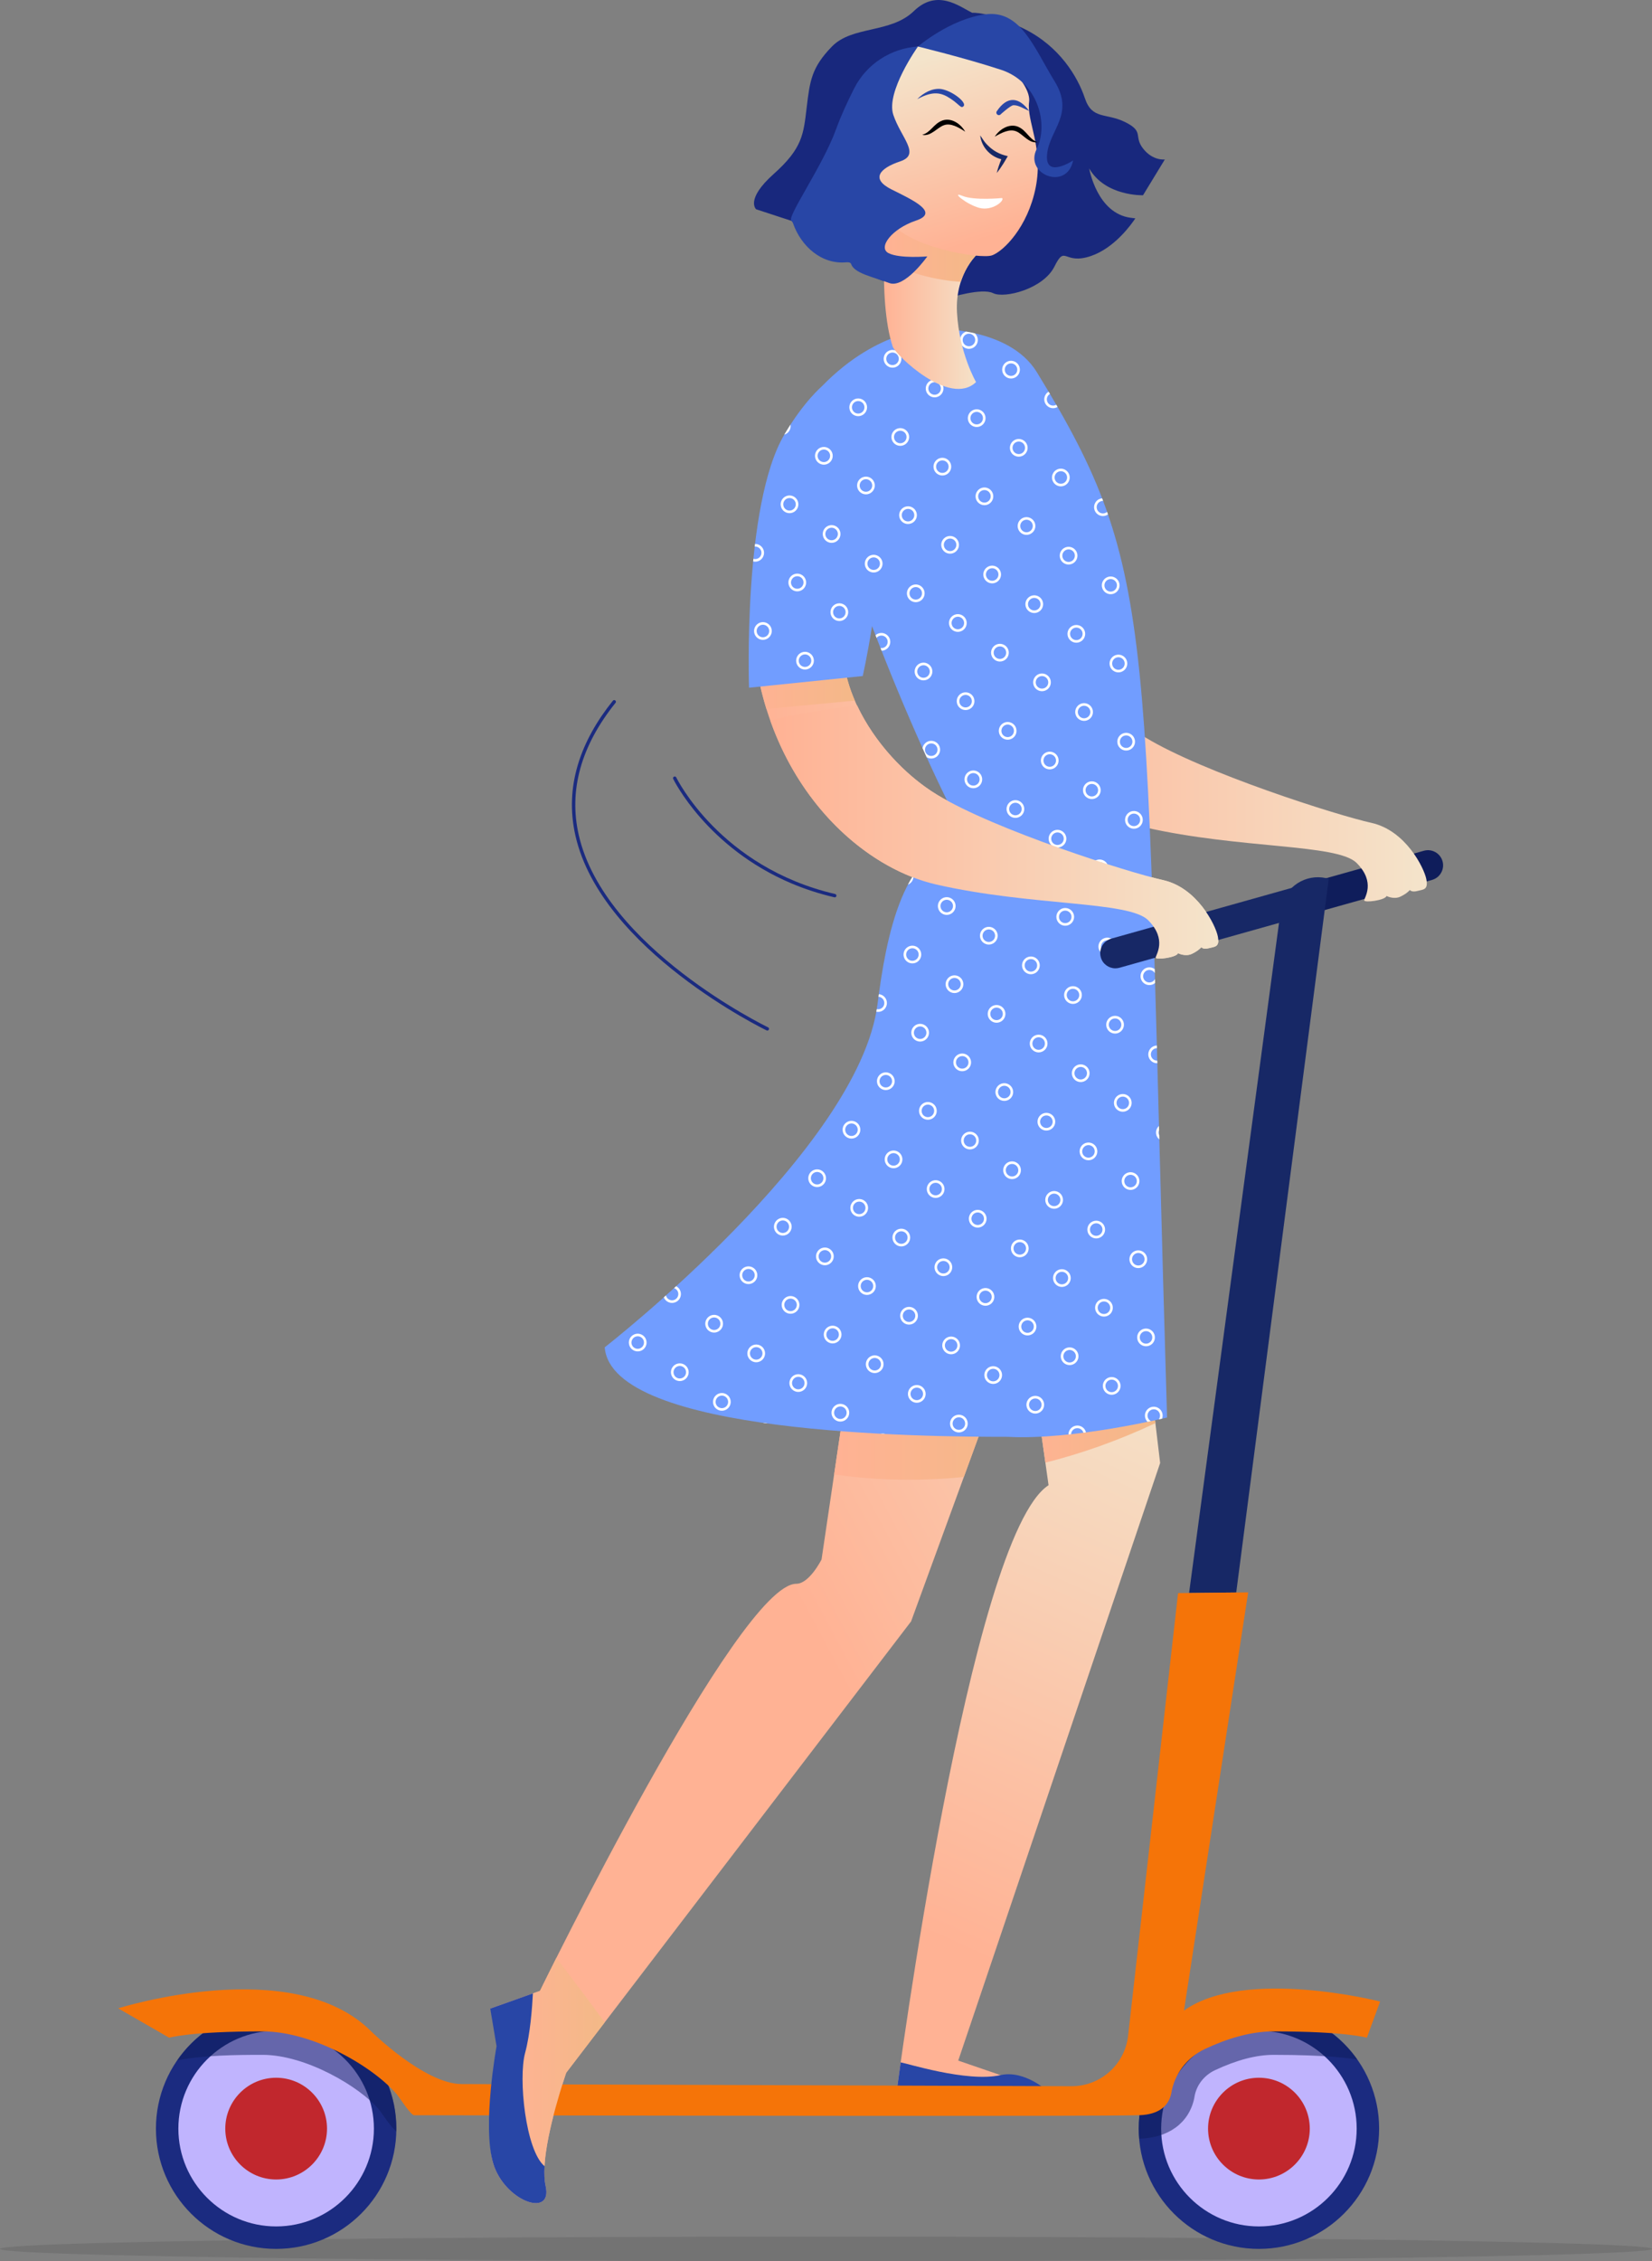<?xml version="1.0" encoding="utf-8"?>
<!-- Generator: Adobe Illustrator 16.0.3, SVG Export Plug-In . SVG Version: 6.00 Build 0)  -->
<!DOCTYPE svg PUBLIC "-//W3C//DTD SVG 1.1//EN" "http://www.w3.org/Graphics/SVG/1.1/DTD/svg11.dtd">
<svg version="1.1" id="Layer_1" xmlns="http://www.w3.org/2000/svg" xmlns:xlink="http://www.w3.org/1999/xlink" x="0px" y="0px"
	 width="214.521px" height="293.492px" viewBox="0 0 214.521 293.492" enable-background="new 0 0 214.521 293.492"
	 xml:space="preserve">
<rect x="0" y="0" width="214.521" height="293.492" fill="#808080" stroke="none"/>
<g>
	<g opacity="0.5">
		<ellipse opacity="0.2" cx="107.26" cy="291.893" rx="107.26" ry="1.599"/>
	</g>
	<g>
		<linearGradient id="SVGID_1_" gradientUnits="userSpaceOnUse" x1="97.637" y1="87.744" x2="158.203" y2="87.744">
			<stop  offset="0.004" style="stop-color:#FFB294"/>
			<stop  offset="1" style="stop-color:#F4E4CB"/>
		</linearGradient>
		<path fill="url(#SVGID_1_)" d="M107.545,51.066c0,0-7.305,0.22-9.645,23.029c-2.338,22.806,11.325,37.889,23.7,40.714
			c12.376,2.825,24.979,2.113,27.489,4.625c2.512,2.51,0.984,4.524,0.984,4.854c0,0.333,2.699,0.005,2.902-0.567
			c0,0,0.942,0.491,1.801,0.082c0.861-0.411,1.229-0.86,1.229-0.86s0.204,0.327,0.981,0.124c0.778-0.206,1.434-0.124,1.146-1.555
			c-0.284-1.434-2.673-6.303-7.127-7.285c-4.452-0.981-21.771-6.481-29.338-11.081c-7.202-4.374-13.748-13.965-11.866-21.822
			C111.686,73.466,115.434,51.066,107.545,51.066z"/>
		<linearGradient id="SVGID_2_" gradientUnits="userSpaceOnUse" x1="97.637" y1="71.543" x2="112.358" y2="71.543">
			<stop  offset="0.004" style="stop-color:#FFB294"/>
			<stop  offset="1" style="stop-color:#F3B987"/>
		</linearGradient>
		<path fill="url(#SVGID_2_)" d="M109.803,81.323c1.883-7.857,5.631-30.257-2.258-30.257c0,0-7.305,0.22-9.645,23.029
			c-0.684,6.674,0,12.687,1.625,17.925l11.477-1.09C109.621,87.739,109.066,84.399,109.803,81.323z"/>
		<g>
			<circle fill="#1B2B80" cx="35.858" cy="276.284" r="15.61"/>
			<circle fill="#1B2B80" cx="163.478" cy="276.284" r="15.61"/>
		</g>
		<path fill="#C0B4FE" d="M35.859,288.978c-7.002,0-12.696-5.696-12.696-12.694c0-7,5.694-12.695,12.696-12.695
			c7,0,12.694,5.695,12.694,12.695C48.554,283.282,42.859,288.978,35.859,288.978z"/>
		<path fill="#C1272D" d="M35.859,282.885c-3.643,0-6.604-2.962-6.604-6.602c0-3.642,2.962-6.604,6.604-6.604
			c3.641,0,6.605,2.962,6.605,6.604C42.465,279.923,39.5,282.885,35.859,282.885z"/>
		<path fill="#C0B4FE" d="M163.477,288.978c-6.999,0-12.695-5.696-12.695-12.694c0-7,5.696-12.695,12.695-12.695
			c7.001,0,12.695,5.695,12.695,12.695C176.172,283.282,170.478,288.978,163.477,288.978z"/>
		<path fill="#C1272D" d="M163.477,282.885c-3.643,0-6.604-2.962-6.604-6.602c0-3.642,2.961-6.604,6.604-6.604
			c3.641,0,6.605,2.962,6.605,6.604C170.082,279.923,167.117,282.885,163.477,282.885z"/>
		<linearGradient id="SVGID_3_" gradientUnits="userSpaceOnUse" x1="100.256" y1="202.46" x2="167.455" y2="166.528">
			<stop  offset="0.004" style="stop-color:#FFB294"/>
			<stop  offset="1" style="stop-color:#F4E4CB"/>
		</linearGradient>
		<path fill="url(#SVGID_3_)" d="M142.869,143.234l-24.56,67.216l-44.787,58.582c0,0-3.644,10.415-2.673,14.683
			c0.973,4.27-5.344,1.973-6.802-2.909c-1.459-4.883,1.7-15.22,1.7-15.22l-2.086-4.881l6.459-2.3c0,0,25.752-52.839,33.282-52.839
			c1.701,0,3.281-3.159,3.281-3.159l11.36-76.787L142.869,143.234z"/>
		<g>
			<path fill="#0F1D5B" d="M169.554,118.739c-0.856,0-1.646-0.566-1.888-1.432c-0.297-1.043,0.313-2.129,1.357-2.424l15.875-4.46
				c1.045-0.293,2.131,0.318,2.423,1.359c0.292,1.046-0.315,2.13-1.358,2.425l-15.875,4.459
				C169.909,118.717,169.729,118.739,169.554,118.739z"/>
		</g>
		<linearGradient id="SVGID_4_" gradientUnits="userSpaceOnUse" x1="124.714" y1="80.944" x2="185.28" y2="80.944">
			<stop  offset="0.004" style="stop-color:#FFB294"/>
			<stop  offset="1" style="stop-color:#F4E4CB"/>
		</linearGradient>
		<path fill="url(#SVGID_4_)" d="M127.474,44.898c0,0-0.157-1.035-2.496,21.772c-2.341,22.808,11.324,37.889,23.698,40.715
			c12.377,2.826,24.98,2.112,27.491,4.625c2.513,2.511,0.981,4.523,0.981,4.854c0,0.333,2.701,0.006,2.906-0.568
			c0,0,0.94,0.492,1.8,0.082c0.86-0.409,1.228-0.859,1.228-0.859s0.206,0.326,0.982,0.123c0.779-0.205,1.434-0.123,1.146-1.557
			c-0.287-1.431-2.674-6.301-7.129-7.283c-4.454-0.982-21.77-6.483-29.338-11.08c-7.2-4.376-13.747-13.965-11.864-21.824
			C138.763,66.042,135.361,44.898,127.474,44.898z"/>
		<linearGradient id="SVGID_5_" gradientUnits="userSpaceOnUse" x1="109.516" y1="246.551" x2="143.115" y2="172.82">
			<stop  offset="0.004" style="stop-color:#FFB294"/>
			<stop  offset="1" style="stop-color:#F4E4CB"/>
		</linearGradient>
		<path fill="url(#SVGID_5_)" d="M126.725,125.579l3.508,24.997l5.927,42.196c-10.273,6.646-19.746,78.855-19.746,78.855
			l19.67-0.169l-11.653-4.003l26.219-77.564l-8.393-70.457L126.725,125.579z"/>
		<path fill="#2846A6" d="M116.955,267.692c0.47,0,8.578,2.632,12.964,1.648c3.16-0.707,6.164,2.118,6.164,2.118l-19.67,0.169
			L116.955,267.692z"/>
		<linearGradient id="SVGID_6_" gradientUnits="userSpaceOnUse" x1="108.316" y1="178.03" x2="132.857" y2="178.03">
			<stop  offset="0.004" style="stop-color:#FFB294"/>
			<stop  offset="1" style="stop-color:#F3B987"/>
		</linearGradient>
		<path fill="url(#SVGID_6_)" d="M112.368,163.996l-4.052,27.387c4.479,0.642,10.222,0.985,16.844,0.319l7.697-21.067
			c0-1.259,0-2.516,0-3.773C126.383,165.533,119.267,164.539,112.368,163.996z"/>
		<linearGradient id="SVGID_7_" gradientUnits="userSpaceOnUse" x1="132.857" y1="178.351" x2="150.033" y2="178.351">
			<stop  offset="0.004" style="stop-color:#FFB294"/>
			<stop  offset="1" style="stop-color:#F3B987"/>
		</linearGradient>
		<path fill="url(#SVGID_7_)" d="M148.434,171.288c-4.183-1.7-9.606-3.205-15.576-4.427v3.773l0.139-0.38l2.75,19.587
			c4.536-1.139,9.327-2.792,14.287-5.124L148.434,171.288z"/>
		<path fill="#719DFF" d="M134.633,48.298c-3.65-5.955-13.387-5.611-13.387-5.611s-7.13-0.125-14.463,7.393
			c-0.154,0.168-2.367,2.006-4.907,6.281c-5.449,9.166-4.611,32.901-4.611,32.901l14.765-1.517c0,0,0.594-2.598,1.209-6.48
			c4.248,11.165,9.324,22.348,12.533,27.953c-8.545,0-10.736,12.668-11.826,21.146c-2.428,18.829-35.42,44.51-35.42,44.51
			c0.895,11.314,41.411,11.619,52.343,11.619c8.565,0.45,20.679-2.506,20.679-2.506C148.45,80.805,150.726,74.548,134.633,48.298z"
			/>
		<g>
			<path fill="#FFFFFF" d="M124.883,43.463c-0.367,0.518-0.244,1.236,0.275,1.603c0.519,0.369,1.236,0.246,1.603-0.273
				c0.345-0.487,0.259-1.146-0.179-1.53c-0.384-0.088-0.759-0.162-1.123-0.226C125.235,43.111,125.031,43.254,124.883,43.463z
				 M126.292,43.463c0.368,0.26,0.454,0.768,0.193,1.134c-0.26,0.368-0.769,0.455-1.134,0.194c-0.367-0.26-0.452-0.767-0.192-1.133
				C125.418,43.29,125.926,43.204,126.292,43.463z"/>
			<path fill="#FFFFFF" d="M130.623,48.917c0.518,0.368,1.236,0.246,1.604-0.273c0.365-0.519,0.244-1.237-0.273-1.604
				c-0.52-0.37-1.24-0.246-1.605,0.272C129.981,47.832,130.104,48.551,130.623,48.917z M130.623,47.508
				c0.26-0.368,0.767-0.453,1.135-0.193c0.365,0.26,0.453,0.767,0.193,1.133c-0.259,0.368-0.768,0.455-1.135,0.193
				C130.45,48.383,130.364,47.875,130.623,47.508z"/>
			<path fill="#FFFFFF" d="M135.813,51.165c-0.367,0.518-0.245,1.237,0.275,1.604c0.377,0.27,0.866,0.274,1.242,0.055
				c-0.057-0.097-0.111-0.195-0.168-0.292c-0.268,0.157-0.613,0.153-0.881-0.036c-0.367-0.261-0.453-0.768-0.193-1.136
				c0.068-0.097,0.155-0.173,0.254-0.232c-0.059-0.096-0.115-0.191-0.174-0.288C136.033,50.919,135.91,51.027,135.813,51.165z"/>
			<path fill="#FFFFFF" d="M116.838,47.237c0.368-0.519,0.247-1.236-0.275-1.604c-0.516-0.369-1.236-0.246-1.604,0.273
				c-0.365,0.518-0.244,1.237,0.275,1.603C115.752,47.879,116.473,47.756,116.838,47.237z M115.234,46.101
				c0.262-0.368,0.769-0.453,1.135-0.194c0.368,0.26,0.454,0.767,0.193,1.135c-0.26,0.367-0.768,0.454-1.133,0.195
				C115.062,46.977,114.975,46.469,115.234,46.101z"/>
			<path fill="#FFFFFF" d="M120.698,51.362c0.52,0.368,1.237,0.246,1.604-0.274c0.367-0.518,0.244-1.237-0.273-1.605
				c-0.519-0.366-1.239-0.243-1.604,0.276C120.057,50.277,120.18,50.996,120.698,51.362z M120.7,49.952
				c0.259-0.367,0.767-0.451,1.133-0.193c0.368,0.261,0.455,0.768,0.194,1.135c-0.259,0.366-0.768,0.454-1.133,0.192
				C120.527,50.827,120.438,50.319,120.7,49.952z"/>
			<path fill="#FFFFFF" d="M126.163,55.213c0.519,0.367,1.237,0.246,1.604-0.275c0.368-0.517,0.245-1.235-0.272-1.603
				c-0.52-0.366-1.237-0.243-1.604,0.274C125.523,54.127,125.644,54.846,126.163,55.213z M126.163,53.804
				c0.261-0.367,0.769-0.455,1.135-0.193c0.366,0.259,0.454,0.768,0.194,1.134c-0.259,0.366-0.768,0.453-1.134,0.193
				C125.992,54.679,125.904,54.17,126.163,53.804z"/>
			<path fill="#FFFFFF" d="M131.354,57.461c-0.368,0.517-0.246,1.237,0.272,1.604c0.52,0.367,1.237,0.244,1.604-0.275
				c0.368-0.519,0.246-1.236-0.273-1.603C132.438,56.818,131.721,56.942,131.354,57.461z M132.956,58.596
				c-0.259,0.367-0.767,0.452-1.133,0.193c-0.367-0.26-0.454-0.768-0.194-1.134c0.259-0.367,0.768-0.455,1.135-0.195
				C133.13,57.722,133.216,58.229,132.956,58.596z"/>
			<path fill="#FFFFFF" d="M137.092,62.916c0.519,0.368,1.236,0.245,1.604-0.274c0.367-0.519,0.246-1.237-0.273-1.603
				c-0.519-0.369-1.236-0.247-1.604,0.272C136.449,61.83,136.573,62.548,137.092,62.916z M137.093,61.505
				c0.26-0.367,0.77-0.452,1.135-0.195c0.365,0.261,0.453,0.769,0.194,1.136c-0.26,0.368-0.768,0.453-1.136,0.193
				C136.92,62.381,136.834,61.874,137.093,61.505z"/>
			<path fill="#FFFFFF" d="M142.283,65.163c-0.368,0.519-0.245,1.237,0.271,1.604c0.408,0.289,0.936,0.274,1.322,0.005
				c-0.039-0.113-0.078-0.224-0.117-0.336c-0.275,0.245-0.694,0.279-1.008,0.055c-0.367-0.258-0.454-0.767-0.195-1.135
				c0.165-0.23,0.427-0.349,0.689-0.343c-0.043-0.11-0.085-0.22-0.128-0.331C142.795,64.711,142.485,64.875,142.283,65.163z"/>
			<path fill="#FFFFFF" d="M112.38,53.531c0.366-0.518,0.244-1.235-0.272-1.604c-0.52-0.366-1.238-0.244-1.605,0.275
				c-0.368,0.518-0.245,1.236,0.273,1.604C111.295,54.173,112.013,54.05,112.38,53.531z M110.777,52.397
				c0.259-0.367,0.766-0.454,1.133-0.194c0.366,0.261,0.454,0.769,0.195,1.135c-0.26,0.366-0.768,0.453-1.135,0.193
				C110.604,53.272,110.517,52.763,110.777,52.397z"/>
			<path fill="#FFFFFF" d="M117.844,57.383c0.367-0.519,0.244-1.237-0.273-1.604c-0.519-0.368-1.236-0.245-1.604,0.274
				c-0.369,0.517-0.245,1.235,0.273,1.603C116.76,58.025,117.477,57.902,117.844,57.383z M116.24,56.248
				c0.261-0.366,0.768-0.454,1.137-0.194c0.364,0.259,0.452,0.767,0.193,1.136c-0.26,0.366-0.769,0.453-1.137,0.193
				C116.068,57.122,115.982,56.614,116.24,56.248z"/>
			<path fill="#FFFFFF" d="M123.309,61.235c0.367-0.519,0.246-1.237-0.273-1.604c-0.519-0.368-1.236-0.246-1.605,0.272
				c-0.368,0.519-0.244,1.237,0.274,1.604C122.224,61.875,122.941,61.754,123.309,61.235z M121.706,60.099
				c0.26-0.366,0.768-0.453,1.135-0.192c0.366,0.258,0.453,0.766,0.193,1.133c-0.259,0.366-0.767,0.453-1.135,0.192
				C121.533,60.974,121.447,60.466,121.706,60.099z"/>
			<path fill="#FFFFFF" d="M126.896,63.755c-0.369,0.52-0.246,1.237,0.273,1.604c0.519,0.367,1.236,0.246,1.604-0.274
				c0.365-0.517,0.245-1.235-0.274-1.603C127.98,63.113,127.262,63.237,126.896,63.755z M128.498,64.891
				c-0.26,0.366-0.767,0.454-1.135,0.194c-0.366-0.259-0.453-0.768-0.194-1.136c0.261-0.367,0.769-0.453,1.136-0.194
				C128.672,64.016,128.758,64.523,128.498,64.891z"/>
			<path fill="#FFFFFF" d="M132.359,67.608c-0.368,0.518-0.244,1.235,0.275,1.604c0.517,0.366,1.234,0.244,1.603-0.276
				c0.367-0.518,0.245-1.237-0.274-1.604C133.444,66.965,132.727,67.088,132.359,67.608z M133.962,68.742
				c-0.259,0.366-0.767,0.455-1.134,0.193s-0.453-0.769-0.193-1.135c0.259-0.367,0.768-0.453,1.135-0.193
				C134.136,67.867,134.222,68.376,133.962,68.742z"/>
			<path fill="#FFFFFF" d="M137.822,71.457c-0.366,0.521-0.244,1.237,0.274,1.606c0.519,0.366,1.237,0.243,1.605-0.274
				c0.367-0.521,0.244-1.239-0.274-1.605C138.908,70.817,138.19,70.939,137.822,71.457z M139.425,72.594
				c-0.259,0.366-0.766,0.453-1.131,0.193c-0.369-0.261-0.456-0.769-0.194-1.135c0.26-0.367,0.767-0.455,1.133-0.193
				C139.601,71.718,139.686,72.226,139.425,72.594z"/>
			<path fill="#FFFFFF" d="M143.563,76.914c0.519,0.366,1.234,0.245,1.604-0.274c0.368-0.52,0.244-1.237-0.274-1.604
				c-0.517-0.369-1.236-0.246-1.604,0.273C142.921,75.827,143.043,76.546,143.563,76.914z M143.564,75.503
				c0.259-0.367,0.764-0.453,1.133-0.193c0.368,0.26,0.453,0.766,0.193,1.135c-0.26,0.366-0.767,0.452-1.135,0.193
				C143.391,76.378,143.303,75.871,143.564,75.503z"/>
			<path fill="#FFFFFF" d="M102.457,55.976c0.185-0.261,0.243-0.572,0.193-0.862c-0.252,0.39-0.512,0.805-0.774,1.247
				c-0.011,0.017-0.021,0.036-0.032,0.054C102.085,56.342,102.302,56.195,102.457,55.976z"/>
			<path fill="#FFFFFF" d="M107.921,59.828c0.368-0.52,0.244-1.237-0.272-1.604c-0.521-0.368-1.237-0.246-1.605,0.273
				c-0.367,0.518-0.245,1.237,0.274,1.603C106.836,60.469,107.555,60.347,107.921,59.828z M106.317,58.693
				c0.261-0.368,0.769-0.455,1.136-0.196c0.367,0.26,0.453,0.769,0.191,1.136c-0.257,0.367-0.768,0.453-1.132,0.195
				C106.145,59.567,106.057,59.06,106.317,58.693z"/>
			<path fill="#FFFFFF" d="M113.385,63.678c0.368-0.518,0.246-1.235-0.272-1.605c-0.519-0.366-1.237-0.243-1.606,0.276
				c-0.365,0.519-0.243,1.237,0.273,1.604C112.3,64.32,113.019,64.198,113.385,63.678z M111.783,62.542
				c0.26-0.367,0.767-0.451,1.134-0.193c0.367,0.261,0.453,0.768,0.192,1.135c-0.26,0.368-0.767,0.454-1.133,0.195
				C111.609,63.417,111.521,62.91,111.783,62.542z"/>
			<path fill="#FFFFFF" d="M118.851,67.53c0.366-0.519,0.243-1.237-0.274-1.605c-0.519-0.366-1.237-0.243-1.603,0.275
				c-0.369,0.519-0.247,1.236,0.271,1.603C117.764,68.17,118.482,68.047,118.851,67.53z M117.247,66.394
				c0.26-0.367,0.769-0.453,1.134-0.194c0.367,0.261,0.453,0.768,0.194,1.134c-0.26,0.367-0.768,0.455-1.137,0.194
				C117.074,67.269,116.986,66.76,117.247,66.394z"/>
			<path fill="#FFFFFF" d="M124.314,71.38c0.368-0.517,0.244-1.236-0.274-1.603c-0.519-0.366-1.236-0.243-1.604,0.274
				c-0.367,0.518-0.244,1.237,0.274,1.605C123.229,72.022,123.946,71.899,124.314,71.38z M122.71,70.246
				c0.261-0.367,0.768-0.455,1.136-0.194c0.365,0.26,0.453,0.767,0.192,1.135c-0.259,0.367-0.767,0.453-1.134,0.193
				C122.537,71.12,122.451,70.612,122.71,70.246z"/>
			<path fill="#FFFFFF" d="M127.899,73.902c-0.368,0.519-0.243,1.236,0.274,1.604c0.52,0.368,1.237,0.245,1.605-0.274
				c0.367-0.519,0.244-1.237-0.274-1.603C128.986,73.261,128.268,73.382,127.899,73.902z M129.504,75.037
				c-0.26,0.368-0.769,0.453-1.135,0.195c-0.366-0.26-0.453-0.768-0.193-1.134c0.26-0.368,0.767-0.455,1.135-0.196
				C129.678,74.162,129.764,74.671,129.504,75.037z"/>
			<path fill="#FFFFFF" d="M133.365,77.754c-0.368,0.518-0.246,1.236,0.274,1.605c0.518,0.366,1.235,0.244,1.604-0.275
				c0.367-0.519,0.245-1.237-0.274-1.605C134.45,77.111,133.731,77.234,133.365,77.754z M134.968,78.888
				c-0.259,0.367-0.767,0.455-1.135,0.193c-0.366-0.257-0.453-0.767-0.192-1.133c0.26-0.366,0.767-0.453,1.133-0.193
				C135.142,78.014,135.227,78.521,134.968,78.888z"/>
			<path fill="#FFFFFF" d="M138.828,81.605c-0.366,0.52-0.243,1.237,0.274,1.604c0.519,0.366,1.237,0.245,1.604-0.276
				c0.367-0.517,0.245-1.233-0.273-1.603C139.914,80.963,139.198,81.086,138.828,81.605z M140.432,82.74
				c-0.26,0.367-0.768,0.454-1.133,0.193c-0.368-0.259-0.454-0.767-0.194-1.133c0.259-0.367,0.767-0.456,1.134-0.194
				S140.691,82.374,140.432,82.74z"/>
			<path fill="#FFFFFF" d="M144.294,85.456c-0.368,0.519-0.247,1.235,0.273,1.605c0.518,0.367,1.236,0.243,1.604-0.275
				c0.367-0.52,0.245-1.237-0.274-1.604C145.379,84.815,144.662,84.937,144.294,85.456z M145.897,86.591
				c-0.259,0.367-0.769,0.453-1.137,0.194c-0.366-0.261-0.452-0.768-0.193-1.135c0.26-0.366,0.769-0.454,1.134-0.194
				C146.07,85.717,146.155,86.223,145.897,86.591z"/>
			<path fill="#FFFFFF" d="M103.462,66.123c0.366-0.518,0.245-1.237-0.274-1.604c-0.517-0.368-1.234-0.245-1.604,0.273
				c-0.367,0.518-0.244,1.237,0.274,1.604C102.377,66.763,103.096,66.642,103.462,66.123z M101.859,64.987
				c0.259-0.366,0.768-0.453,1.134-0.194c0.367,0.261,0.454,0.768,0.193,1.135c-0.261,0.366-0.767,0.455-1.134,0.193
				C101.686,65.862,101.6,65.354,101.859,64.987z"/>
			<path fill="#FFFFFF" d="M108.928,69.973c0.366-0.518,0.244-1.237-0.274-1.604c-0.519-0.366-1.236-0.244-1.604,0.274
				c-0.368,0.518-0.244,1.237,0.274,1.603C107.842,70.616,108.56,70.492,108.928,69.973z M107.324,68.839
				c0.26-0.366,0.767-0.455,1.133-0.194c0.368,0.26,0.455,0.768,0.193,1.135c-0.258,0.367-0.765,0.453-1.134,0.193
				C107.15,69.712,107.064,69.205,107.324,68.839z"/>
			<path fill="#FFFFFF" d="M114.116,72.222c-0.517-0.368-1.235-0.246-1.604,0.272c-0.368,0.519-0.245,1.237,0.274,1.605
				c0.518,0.368,1.237,0.245,1.603-0.274C114.759,73.306,114.637,72.588,114.116,72.222z M114.116,73.63
				c-0.26,0.366-0.769,0.453-1.134,0.195c-0.367-0.261-0.453-0.769-0.194-1.134c0.259-0.366,0.768-0.455,1.134-0.194
				C114.289,72.755,114.376,73.264,114.116,73.63z"/>
			<path fill="#FFFFFF" d="M119.854,77.677c0.368-0.519,0.245-1.237-0.272-1.605c-0.519-0.368-1.236-0.245-1.604,0.274
				s-0.245,1.237,0.273,1.604C118.77,78.317,119.488,78.196,119.854,77.677z M118.253,76.541c0.259-0.368,0.767-0.455,1.133-0.193
				c0.368,0.26,0.454,0.766,0.194,1.133c-0.259,0.367-0.769,0.454-1.134,0.194C118.078,77.416,117.992,76.907,118.253,76.541z"/>
			<path fill="#FFFFFF" d="M125.32,81.527c0.368-0.519,0.245-1.237-0.275-1.603c-0.518-0.369-1.236-0.245-1.605,0.274
				c-0.365,0.518-0.243,1.235,0.275,1.604C124.233,82.168,124.952,82.046,125.32,81.527z M123.719,80.391
				c0.257-0.367,0.765-0.453,1.131-0.193c0.368,0.261,0.455,0.769,0.195,1.135s-0.769,0.454-1.135,0.193
				C123.543,81.267,123.457,80.759,123.719,80.391z"/>
			<path fill="#FFFFFF" d="M130.51,83.774c-0.52-0.366-1.236-0.245-1.604,0.275c-0.366,0.519-0.245,1.237,0.274,1.604
				c0.519,0.367,1.237,0.243,1.604-0.274C131.152,84.86,131.029,84.141,130.51,83.774z M130.51,85.184
				c-0.261,0.367-0.77,0.454-1.136,0.194c-0.366-0.259-0.453-0.768-0.194-1.135c0.261-0.367,0.768-0.453,1.136-0.194
				C130.682,84.309,130.77,84.816,130.51,85.184z"/>
			<path fill="#FFFFFF" d="M134.371,87.899c-0.366,0.519-0.246,1.237,0.272,1.605c0.52,0.369,1.237,0.245,1.604-0.274
				c0.367-0.519,0.245-1.237-0.273-1.604C135.455,87.258,134.737,87.381,134.371,87.899z M135.975,89.035
				c-0.261,0.366-0.768,0.452-1.137,0.195c-0.367-0.261-0.452-0.769-0.194-1.136c0.261-0.367,0.77-0.453,1.136-0.192
				C136.145,88.16,136.233,88.67,135.975,89.035z"/>
			<path fill="#FFFFFF" d="M139.834,91.751c-0.367,0.519-0.245,1.237,0.273,1.603c0.52,0.368,1.237,0.247,1.605-0.272
				s0.245-1.237-0.274-1.605C140.92,91.108,140.202,91.232,139.834,91.751z M141.438,92.885c-0.26,0.369-0.77,0.455-1.134,0.195
				c-0.367-0.259-0.455-0.767-0.195-1.134c0.259-0.367,0.766-0.453,1.135-0.195C141.609,92.012,141.696,92.519,141.438,92.885z"/>
			<path fill="#FFFFFF" d="M145.299,95.603c-0.367,0.517-0.244,1.237,0.273,1.603c0.52,0.368,1.238,0.245,1.603-0.274
				c0.369-0.519,0.247-1.235-0.272-1.604C146.384,94.961,145.666,95.084,145.299,95.603z M146.902,96.737
				c-0.261,0.367-0.768,0.455-1.135,0.194c-0.367-0.26-0.453-0.769-0.193-1.135c0.259-0.367,0.769-0.453,1.134-0.193
				C147.074,95.864,147.162,96.371,146.902,96.737z"/>
			<path fill="#FFFFFF" d="M99.003,72.418c0.368-0.52,0.243-1.237-0.274-1.604c-0.206-0.148-0.445-0.214-0.682-0.211
				c-0.014,0.113-0.026,0.226-0.04,0.337c0.183-0.012,0.367,0.035,0.527,0.149c0.366,0.258,0.454,0.766,0.193,1.134
				c-0.205,0.291-0.568,0.405-0.894,0.309c-0.011,0.115-0.022,0.227-0.032,0.339C98.244,72.976,98.725,72.813,99.003,72.418z"/>
			<path fill="#FFFFFF" d="M104.468,76.271c0.368-0.52,0.245-1.237-0.274-1.604c-0.518-0.37-1.235-0.246-1.604,0.272
				c-0.366,0.52-0.243,1.237,0.275,1.605C103.382,76.91,104.101,76.789,104.468,76.271z M102.864,75.134
				c0.261-0.369,0.768-0.453,1.136-0.196c0.365,0.261,0.453,0.769,0.192,1.135c-0.26,0.368-0.769,0.455-1.135,0.195
				C102.691,76.009,102.606,75.502,102.864,75.134z"/>
			<path fill="#FFFFFF" d="M109.66,78.515c-0.52-0.366-1.239-0.243-1.607,0.276c-0.364,0.518-0.243,1.237,0.275,1.603
				c0.519,0.366,1.237,0.245,1.604-0.274C110.299,79.603,110.176,78.883,109.66,78.515z M109.657,79.925
				c-0.261,0.367-0.768,0.455-1.134,0.194c-0.367-0.259-0.454-0.769-0.194-1.135c0.26-0.367,0.767-0.453,1.134-0.193
				C109.83,79.053,109.916,79.559,109.657,79.925z"/>
			<path fill="#FFFFFF" d="M115.396,83.97c0.369-0.517,0.244-1.236-0.275-1.603c-0.443-0.316-1.039-0.268-1.43,0.081
				c0.046,0.116,0.091,0.232,0.135,0.348c0.269-0.332,0.749-0.402,1.102-0.153c0.367,0.26,0.453,0.768,0.193,1.135
				c-0.182,0.258-0.489,0.377-0.781,0.333c0.045,0.115,0.088,0.229,0.137,0.345C114.829,84.45,115.176,84.283,115.396,83.97z"/>
			<path fill="#FFFFFF" d="M120.588,86.219c-0.52-0.369-1.237-0.245-1.604,0.273s-0.245,1.236,0.273,1.604
				c0.519,0.367,1.237,0.245,1.604-0.275C121.229,87.303,121.106,86.585,120.588,86.219z M120.585,87.628
				c-0.258,0.367-0.768,0.453-1.134,0.194c-0.367-0.26-0.452-0.768-0.193-1.134c0.26-0.366,0.768-0.455,1.133-0.193
				C120.759,86.752,120.846,87.261,120.585,87.628z"/>
			<path fill="#FFFFFF" d="M126.325,91.674c0.366-0.519,0.245-1.237-0.273-1.605c-0.519-0.368-1.237-0.245-1.604,0.275
				c-0.368,0.519-0.245,1.236,0.272,1.605C125.24,92.315,125.958,92.193,126.325,91.674z M124.723,90.538
				c0.259-0.366,0.768-0.453,1.134-0.193c0.366,0.259,0.453,0.767,0.194,1.133c-0.26,0.369-0.769,0.455-1.137,0.195
				C124.551,91.414,124.463,90.905,124.723,90.538z"/>
			<path fill="#FFFFFF" d="M131.516,93.92c-0.519-0.367-1.237-0.244-1.604,0.275c-0.369,0.52-0.244,1.237,0.273,1.604
				c0.519,0.367,1.236,0.245,1.603-0.272C132.158,95.006,132.035,94.29,131.516,93.92z M131.515,95.33
				c-0.26,0.366-0.767,0.455-1.134,0.193c-0.366-0.26-0.453-0.768-0.194-1.134c0.26-0.367,0.769-0.454,1.135-0.194
				C131.688,94.457,131.773,94.964,131.515,95.33z"/>
			<path fill="#FFFFFF" d="M136.979,97.772c-0.519-0.368-1.237-0.244-1.603,0.274c-0.369,0.519-0.246,1.237,0.271,1.605
				c0.52,0.367,1.239,0.245,1.605-0.275C137.621,98.858,137.499,98.14,136.979,97.772z M136.979,99.182
				c-0.26,0.366-0.768,0.453-1.133,0.193c-0.368-0.26-0.455-0.767-0.197-1.135c0.262-0.366,0.771-0.453,1.138-0.193
				C137.152,98.307,137.239,98.815,136.979,99.182z"/>
			<path fill="#FFFFFF" d="M140.841,101.896c-0.368,0.521-0.245,1.239,0.273,1.605c0.519,0.368,1.237,0.244,1.605-0.274
				c0.366-0.518,0.243-1.237-0.275-1.603C141.925,101.255,141.207,101.379,140.841,101.896z M142.444,103.032
				c-0.261,0.368-0.769,0.453-1.135,0.195c-0.366-0.261-0.454-0.768-0.195-1.134c0.26-0.368,0.771-0.455,1.136-0.193
				C142.617,102.157,142.703,102.667,142.444,103.032z"/>
			<path fill="#FFFFFF" d="M146.305,105.748c-0.367,0.52-0.245,1.237,0.272,1.604c0.519,0.368,1.239,0.246,1.606-0.273
				c0.367-0.518,0.244-1.236-0.275-1.604C147.391,105.107,146.672,105.229,146.305,105.748z M147.905,106.884
				c-0.258,0.366-0.765,0.453-1.132,0.194c-0.366-0.26-0.454-0.768-0.193-1.135c0.26-0.366,0.768-0.453,1.135-0.193
				C148.081,106.009,148.166,106.518,147.905,106.884z"/>
			<path fill="#FFFFFF" d="M99.735,80.96c-0.519-0.366-1.239-0.244-1.604,0.274c-0.368,0.518-0.245,1.237,0.274,1.605
				c0.519,0.366,1.236,0.245,1.603-0.276C100.375,82.046,100.254,81.326,99.735,80.96z M99.735,82.37
				c-0.26,0.367-0.771,0.453-1.136,0.193c-0.367-0.26-0.453-0.768-0.193-1.134c0.26-0.366,0.768-0.453,1.134-0.193
				C99.907,81.496,99.994,82.003,99.735,82.37z"/>
			<path fill="#FFFFFF" d="M105.2,84.813c-0.519-0.369-1.239-0.245-1.604,0.272c-0.367,0.52-0.245,1.237,0.273,1.606
				c0.52,0.366,1.238,0.243,1.604-0.275C105.841,85.896,105.718,85.178,105.2,84.813z M105.199,86.221
				c-0.26,0.368-0.768,0.453-1.135,0.195c-0.366-0.261-0.455-0.768-0.193-1.134c0.26-0.368,0.767-0.455,1.133-0.194
				C105.372,85.346,105.459,85.854,105.199,86.221z"/>
			<path fill="#FFFFFF" d="M121.865,97.969c0.368-0.519,0.246-1.238-0.272-1.605c-0.519-0.366-1.237-0.244-1.603,0.275
				c-0.104,0.144-0.165,0.301-0.194,0.463c0.179,0.4,0.358,0.794,0.535,1.184C120.842,98.598,121.514,98.465,121.865,97.969z
				 M120.264,96.834c0.26-0.366,0.768-0.453,1.135-0.194c0.366,0.26,0.452,0.769,0.192,1.135c-0.259,0.367-0.767,0.454-1.132,0.194
				C120.09,97.709,120.004,97.202,120.264,96.834z"/>
			<path fill="#FFFFFF" d="M127.332,101.82c0.366-0.519,0.244-1.235-0.275-1.604c-0.519-0.368-1.236-0.245-1.603,0.273
				c-0.368,0.52-0.245,1.237,0.272,1.607C126.245,102.463,126.965,102.339,127.332,101.82z M125.728,100.686
				c0.26-0.368,0.769-0.454,1.136-0.194c0.366,0.26,0.453,0.768,0.192,1.134c-0.259,0.368-0.767,0.455-1.133,0.195
				C125.555,101.559,125.466,101.052,125.728,100.686z"/>
			<path fill="#FFFFFF" d="M132.521,104.067c-0.518-0.366-1.237-0.245-1.604,0.275c-0.368,0.518-0.245,1.236,0.272,1.603
				c0.519,0.368,1.237,0.245,1.606-0.273C133.163,105.153,133.039,104.435,132.521,104.067z M132.521,105.477
				c-0.262,0.367-0.769,0.453-1.137,0.193c-0.367-0.259-0.452-0.767-0.191-1.133c0.259-0.367,0.768-0.453,1.133-0.194
				C132.694,104.602,132.779,105.111,132.521,105.477z"/>
			<path fill="#FFFFFF" d="M137.985,107.919c-0.518-0.368-1.237-0.246-1.604,0.274c-0.368,0.517-0.244,1.237,0.274,1.604
				c0.518,0.367,1.235,0.246,1.604-0.274C138.627,109.003,138.504,108.286,137.985,107.919z M137.984,109.327
				c-0.26,0.369-0.767,0.455-1.134,0.194c-0.368-0.26-0.454-0.767-0.193-1.133c0.259-0.368,0.767-0.454,1.135-0.195
				C138.158,108.454,138.244,108.961,137.984,109.327z"/>
			<path fill="#FFFFFF" d="M143.45,111.769c-0.519-0.367-1.237-0.245-1.604,0.276c-0.369,0.517-0.245,1.235,0.274,1.604
				c0.519,0.366,1.237,0.244,1.602-0.275C144.091,112.856,143.969,112.137,143.45,111.769z M143.45,113.179
				c-0.259,0.366-0.769,0.453-1.135,0.193c-0.368-0.26-0.454-0.768-0.193-1.135c0.259-0.366,0.766-0.454,1.135-0.192
				C143.622,112.304,143.709,112.812,143.45,113.179z"/>
			<path fill="#FFFFFF" d="M147.311,115.895c-0.368,0.52-0.245,1.236,0.273,1.605c0.52,0.367,1.235,0.244,1.605-0.274
				c0.366-0.52,0.244-1.237-0.274-1.604C148.396,115.254,147.677,115.376,147.311,115.895z M148.912,117.03
				c-0.258,0.368-0.767,0.455-1.133,0.193c-0.368-0.259-0.454-0.766-0.193-1.132c0.26-0.368,0.768-0.456,1.133-0.194
				C149.087,116.156,149.171,116.664,148.912,117.03z"/>
			<path fill="#FFFFFF" d="M128.063,110.362c-0.519-0.367-1.237-0.243-1.605,0.274c-0.367,0.519-0.242,1.237,0.274,1.605
				c0.519,0.369,1.237,0.245,1.604-0.274C128.704,111.448,128.582,110.73,128.063,110.362z M128.061,111.772
				c-0.26,0.366-0.767,0.455-1.135,0.193c-0.366-0.261-0.452-0.768-0.193-1.135c0.26-0.366,0.769-0.453,1.137-0.193
				C128.234,110.897,128.32,111.406,128.061,111.772z"/>
			<path fill="#FFFFFF" d="M133.528,114.214c-0.521-0.367-1.238-0.245-1.608,0.272c-0.364,0.519-0.242,1.239,0.276,1.605
				c0.521,0.368,1.237,0.245,1.604-0.274C134.169,115.3,134.046,114.581,133.528,114.214z M133.525,115.623
				c-0.26,0.368-0.767,0.454-1.133,0.194c-0.368-0.261-0.455-0.767-0.193-1.136c0.26-0.366,0.766-0.453,1.133-0.192
				C133.7,114.748,133.785,115.257,133.525,115.623z"/>
			<path fill="#FFFFFF" d="M138.991,118.065c-0.519-0.367-1.237-0.246-1.604,0.274c-0.367,0.519-0.244,1.237,0.274,1.605
				c0.519,0.366,1.235,0.244,1.604-0.274C139.634,119.15,139.509,118.433,138.991,118.065z M138.991,119.475
				c-0.262,0.366-0.769,0.453-1.137,0.194c-0.366-0.26-0.452-0.767-0.191-1.135c0.259-0.366,0.767-0.453,1.132-0.193
				C139.164,118.6,139.25,119.109,138.991,119.475z"/>
			<path fill="#FFFFFF" d="M144.455,121.916c-0.52-0.368-1.235-0.245-1.604,0.274c-0.366,0.52-0.244,1.236,0.273,1.604
				c0.52,0.368,1.237,0.246,1.604-0.274C145.097,123.001,144.975,122.283,144.455,121.916z M144.455,123.326
				c-0.261,0.367-0.768,0.454-1.135,0.192c-0.369-0.26-0.454-0.767-0.193-1.133c0.258-0.367,0.767-0.454,1.135-0.193
				C144.627,122.452,144.715,122.958,144.455,123.326z"/>
			<path fill="#FFFFFF" d="M148.315,126.041c-0.365,0.519-0.244,1.237,0.272,1.605c0.439,0.311,1.018,0.27,1.41-0.062
				c-0.006-0.173-0.012-0.345-0.017-0.516c-0.017,0.038-0.037,0.073-0.062,0.109c-0.26,0.366-0.768,0.452-1.135,0.193
				c-0.366-0.259-0.454-0.767-0.193-1.134c0.259-0.366,0.766-0.454,1.133-0.193c0.102,0.071,0.179,0.16,0.235,0.26
				c-0.005-0.171-0.009-0.344-0.014-0.515c-0.01-0.007-0.017-0.014-0.026-0.021C149.4,125.401,148.684,125.523,148.315,126.041z"/>
			<path fill="#FFFFFF" d="M118.413,114.412c0.175-0.248,0.238-0.541,0.2-0.819c-0.249,0.388-0.485,0.796-0.71,1.221
				C118.102,114.733,118.281,114.599,118.413,114.412z"/>
			<path fill="#FFFFFF" d="M122.273,118.537c0.519,0.368,1.237,0.245,1.604-0.274c0.368-0.519,0.245-1.237-0.274-1.604
				c-0.519-0.368-1.236-0.244-1.604,0.274C121.633,117.45,121.755,118.169,122.273,118.537z M122.274,117.127
				c0.26-0.365,0.767-0.453,1.135-0.194c0.368,0.26,0.454,0.769,0.193,1.135c-0.259,0.367-0.769,0.455-1.135,0.195
				C122.103,118.001,122.015,117.493,122.274,117.127z"/>
			<path fill="#FFFFFF" d="M127.465,120.784c-0.368,0.517-0.246,1.237,0.274,1.604c0.518,0.368,1.235,0.244,1.603-0.273
				c0.368-0.519,0.245-1.237-0.273-1.605S127.83,120.265,127.465,120.784z M129.068,121.918c-0.262,0.366-0.768,0.454-1.137,0.195
				c-0.367-0.261-0.452-0.769-0.191-1.135c0.26-0.367,0.767-0.454,1.133-0.195C129.239,121.044,129.328,121.552,129.068,121.918z"/>
			<path fill="#FFFFFF" d="M134.532,124.359c-0.519-0.367-1.237-0.243-1.604,0.275c-0.366,0.519-0.245,1.238,0.272,1.603
				c0.52,0.37,1.238,0.245,1.604-0.273C135.174,125.446,135.052,124.728,134.532,124.359z M134.532,125.77
				c-0.261,0.366-0.77,0.454-1.135,0.194c-0.366-0.26-0.454-0.769-0.194-1.135c0.26-0.367,0.768-0.454,1.134-0.195
				C134.703,124.896,134.792,125.404,134.532,125.77z"/>
			<path fill="#FFFFFF" d="M139.996,128.212c-0.519-0.367-1.235-0.245-1.603,0.274c-0.37,0.519-0.245,1.236,0.272,1.605
				c0.518,0.367,1.236,0.244,1.604-0.275C140.639,129.296,140.516,128.579,139.996,128.212z M139.996,129.62
				c-0.26,0.367-0.768,0.456-1.134,0.196c-0.366-0.261-0.454-0.769-0.195-1.136c0.26-0.365,0.769-0.452,1.134-0.192
				C140.17,128.747,140.256,129.254,139.996,129.62z"/>
			<path fill="#FFFFFF" d="M145.461,132.063c-0.52-0.367-1.236-0.245-1.604,0.273c-0.367,0.519-0.245,1.237,0.273,1.605
				c0.52,0.368,1.238,0.245,1.604-0.274C146.104,133.149,145.979,132.43,145.461,132.063z M145.461,133.472
				c-0.262,0.366-0.769,0.455-1.135,0.193c-0.367-0.26-0.453-0.768-0.195-1.134c0.262-0.367,0.77-0.453,1.136-0.192
				C145.634,132.599,145.721,133.104,145.461,133.472z"/>
			<path fill="#FFFFFF" d="M149.321,136.188c-0.366,0.519-0.245,1.237,0.273,1.605c0.21,0.148,0.452,0.214,0.69,0.208
				c-0.002-0.111-0.008-0.222-0.01-0.335c-0.169,0.004-0.338-0.044-0.485-0.148c-0.366-0.26-0.452-0.767-0.195-1.136
				c0.154-0.214,0.392-0.332,0.639-0.339c-0.004-0.113-0.006-0.225-0.011-0.338C149.875,135.716,149.539,135.883,149.321,136.188z"
				/>
			<path fill="#FFFFFF" d="M117.814,124.832c0.519,0.369,1.236,0.245,1.604-0.272c0.367-0.52,0.245-1.239-0.274-1.605
				c-0.519-0.369-1.236-0.244-1.603,0.275C117.174,123.747,117.295,124.464,117.814,124.832z M117.817,123.423
				c0.258-0.368,0.767-0.456,1.132-0.194c0.368,0.259,0.453,0.768,0.194,1.134c-0.26,0.366-0.769,0.455-1.136,0.195
				C117.643,124.298,117.557,123.789,117.817,123.423z"/>
			<path fill="#FFFFFF" d="M123.006,127.08c-0.369,0.518-0.244,1.237,0.272,1.604c0.52,0.367,1.237,0.244,1.604-0.274
				c0.369-0.519,0.246-1.238-0.273-1.605S123.372,126.56,123.006,127.08z M124.609,128.215c-0.261,0.366-0.768,0.453-1.135,0.193
				c-0.366-0.259-0.454-0.767-0.195-1.134c0.26-0.367,0.769-0.453,1.135-0.194C124.78,127.34,124.867,127.847,124.609,128.215z"/>
			<path fill="#FFFFFF" d="M130.348,132.26c0.365-0.518,0.244-1.237-0.275-1.604c-0.518-0.368-1.235-0.245-1.603,0.274
				c-0.366,0.518-0.245,1.237,0.272,1.604C129.262,132.902,129.981,132.778,130.348,132.26z M128.939,132.26
				c-0.367-0.261-0.455-0.769-0.194-1.136c0.259-0.366,0.769-0.453,1.134-0.193c0.365,0.261,0.453,0.769,0.193,1.135
				C129.813,132.433,129.306,132.519,128.939,132.26z"/>
			<path fill="#FFFFFF" d="M133.934,134.781c-0.367,0.519-0.244,1.237,0.275,1.603c0.518,0.369,1.236,0.246,1.604-0.274
				c0.367-0.517,0.244-1.237-0.275-1.604C135.019,134.14,134.301,134.262,133.934,134.781z M135.537,135.917
				c-0.26,0.366-0.768,0.453-1.135,0.193c-0.365-0.259-0.452-0.768-0.193-1.135s0.769-0.453,1.135-0.193
				C135.711,135.042,135.797,135.549,135.537,135.917z"/>
			<path fill="#FFFFFF" d="M139.398,138.631c-0.368,0.519-0.245,1.239,0.272,1.605c0.519,0.366,1.24,0.245,1.606-0.273
				c0.366-0.52,0.244-1.236-0.275-1.604C140.484,137.991,139.765,138.114,139.398,138.631z M140.809,138.633
				c0.365,0.259,0.453,0.768,0.193,1.134c-0.261,0.366-0.769,0.455-1.135,0.193c-0.367-0.259-0.454-0.767-0.193-1.133
				C139.933,138.46,140.441,138.373,140.809,138.633z"/>
			<path fill="#FFFFFF" d="M144.863,142.483c-0.367,0.519-0.246,1.237,0.273,1.603c0.518,0.368,1.237,0.245,1.605-0.273
				c0.365-0.519,0.242-1.236-0.275-1.604C145.948,141.841,145.229,141.964,144.863,142.483z M146.273,142.485
				c0.365,0.259,0.45,0.766,0.193,1.134c-0.262,0.367-0.769,0.453-1.135,0.194c-0.366-0.261-0.453-0.768-0.194-1.135
				C145.398,142.312,145.906,142.224,146.273,142.485z"/>
			<path fill="#FFFFFF" d="M150.327,146.334c-0.354,0.5-0.253,1.184,0.22,1.561c-0.006-0.181-0.012-0.365-0.015-0.547
				c-0.101-0.202-0.107-0.442-0.018-0.658c-0.006-0.182-0.011-0.366-0.015-0.547C150.438,146.199,150.378,146.264,150.327,146.334z"
				/>
			<path fill="#FFFFFF" d="M114.959,130.853c0.367-0.517,0.246-1.237-0.272-1.604c-0.174-0.125-0.37-0.191-0.568-0.206
				c-0.014,0.11-0.029,0.222-0.044,0.333c0.145,0.009,0.29,0.057,0.418,0.147c0.365,0.26,0.453,0.769,0.193,1.135
				c-0.193,0.273-0.524,0.39-0.834,0.324c-0.016,0.111-0.036,0.221-0.057,0.333C114.229,131.402,114.689,131.235,114.959,130.853z"
				/>
			<path fill="#FFFFFF" d="M118.547,133.374c-0.367,0.519-0.244,1.237,0.272,1.605c0.52,0.366,1.237,0.245,1.605-0.274
				c0.365-0.519,0.245-1.237-0.274-1.605C119.632,132.732,118.913,132.855,118.547,133.374z M120.149,134.51
				c-0.26,0.367-0.767,0.453-1.134,0.193c-0.365-0.26-0.453-0.767-0.193-1.132c0.259-0.37,0.766-0.456,1.134-0.195
				C120.323,133.635,120.409,134.144,120.149,134.51z"/>
			<path fill="#FFFFFF" d="M124.012,137.226c-0.369,0.519-0.247,1.237,0.273,1.604c0.518,0.366,1.238,0.245,1.604-0.275
				c0.367-0.517,0.244-1.236-0.274-1.604C125.098,136.583,124.378,136.706,124.012,137.226z M125.613,138.362
				c-0.26,0.367-0.767,0.451-1.133,0.192c-0.366-0.26-0.455-0.767-0.195-1.134c0.262-0.366,0.77-0.455,1.137-0.195
				C125.787,137.487,125.873,137.994,125.613,138.362z"/>
			<path fill="#FFFFFF" d="M129.748,142.682c0.52,0.366,1.238,0.243,1.606-0.275c0.366-0.519,0.244-1.237-0.275-1.603
				c-0.519-0.369-1.237-0.247-1.604,0.273C129.107,141.595,129.23,142.313,129.748,142.682z M129.752,141.271
				c0.259-0.367,0.766-0.454,1.134-0.194c0.366,0.259,0.451,0.769,0.191,1.135c-0.259,0.366-0.767,0.453-1.133,0.193
				C129.576,142.146,129.49,141.638,129.752,141.271z"/>
			<path fill="#FFFFFF" d="M134.939,144.928c-0.369,0.517-0.245,1.237,0.273,1.603c0.52,0.367,1.236,0.246,1.605-0.274
				c0.367-0.518,0.243-1.237-0.274-1.604C136.024,144.287,135.307,144.408,134.939,144.928z M136.544,146.064
				c-0.262,0.364-0.769,0.451-1.135,0.191c-0.367-0.26-0.456-0.767-0.194-1.133c0.258-0.366,0.769-0.453,1.135-0.193
				C136.717,145.189,136.803,145.696,136.544,146.064z"/>
			<path fill="#FFFFFF" d="M142.281,150.109c0.368-0.519,0.244-1.237-0.272-1.604c-0.519-0.366-1.237-0.244-1.604,0.273
				c-0.368,0.519-0.245,1.237,0.272,1.604C141.196,150.751,141.915,150.627,142.281,150.109z M140.68,148.974
				c0.26-0.367,0.767-0.454,1.134-0.194c0.367,0.259,0.452,0.768,0.193,1.134s-0.768,0.455-1.134,0.195
				C140.506,149.849,140.418,149.34,140.68,148.974z"/>
			<path fill="#FFFFFF" d="M147.747,153.96c0.366-0.519,0.243-1.237-0.274-1.604c-0.52-0.367-1.237-0.245-1.604,0.274
				c-0.366,0.518-0.245,1.237,0.273,1.603C146.661,154.602,147.379,154.478,147.747,153.96z M146.144,152.824
				c0.259-0.366,0.767-0.452,1.135-0.192c0.366,0.26,0.452,0.766,0.193,1.133c-0.26,0.366-0.768,0.455-1.135,0.195
				C145.971,153.699,145.883,153.19,146.144,152.824z"/>
			<path fill="#FFFFFF" d="M114.361,141.274c0.518,0.367,1.236,0.245,1.605-0.274c0.367-0.519,0.244-1.237-0.274-1.604
				c-0.52-0.367-1.237-0.246-1.604,0.273C113.721,140.188,113.843,140.906,114.361,141.274z M114.361,139.864
				c0.261-0.367,0.77-0.453,1.136-0.194c0.368,0.26,0.453,0.767,0.193,1.135c-0.259,0.366-0.767,0.453-1.132,0.193
				C114.189,140.738,114.103,140.231,114.361,139.864z"/>
			<path fill="#FFFFFF" d="M119.553,143.52c-0.369,0.52-0.245,1.237,0.272,1.605c0.519,0.368,1.236,0.245,1.604-0.274
				c0.369-0.519,0.244-1.236-0.273-1.604C120.637,142.879,119.919,143.002,119.553,143.52z M121.154,144.656
				c-0.26,0.368-0.767,0.454-1.133,0.195c-0.367-0.26-0.454-0.769-0.195-1.135c0.26-0.368,0.769-0.454,1.137-0.195
				C121.329,143.78,121.414,144.289,121.154,144.656z"/>
			<path fill="#FFFFFF" d="M125.017,147.372c-0.367,0.519-0.245,1.237,0.274,1.603c0.52,0.369,1.235,0.247,1.604-0.273
				c0.366-0.518,0.243-1.236-0.275-1.603C126.103,146.73,125.385,146.854,125.017,147.372z M126.62,148.508
				c-0.259,0.366-0.768,0.453-1.136,0.193c-0.366-0.26-0.453-0.769-0.192-1.135c0.26-0.366,0.769-0.453,1.134-0.193
				C126.793,147.634,126.879,148.141,126.62,148.508z"/>
			<path fill="#FFFFFF" d="M132.359,152.554c0.367-0.52,0.244-1.236-0.274-1.604c-0.518-0.368-1.235-0.246-1.604,0.272
				c-0.367,0.521-0.244,1.237,0.274,1.607C131.273,153.195,131.991,153.071,132.359,152.554z M130.756,151.418
				c0.259-0.368,0.766-0.454,1.134-0.195c0.367,0.26,0.454,0.768,0.195,1.134c-0.262,0.368-0.769,0.454-1.135,0.195
				C130.582,152.293,130.496,151.785,130.756,151.418z"/>
			<path fill="#FFFFFF" d="M137.822,156.404c0.368-0.517,0.246-1.237-0.272-1.604c-0.52-0.367-1.236-0.246-1.604,0.275
				c-0.367,0.517-0.246,1.236,0.273,1.603C136.738,157.045,137.455,156.923,137.822,156.404z M136.221,155.269
				c0.26-0.367,0.767-0.453,1.135-0.193c0.366,0.26,0.454,0.766,0.193,1.134c-0.26,0.367-0.768,0.453-1.135,0.194
				C136.045,156.144,135.96,155.635,136.221,155.269z"/>
			<path fill="#FFFFFF" d="M143.288,160.255c0.367-0.518,0.245-1.237-0.273-1.603c-0.519-0.369-1.239-0.246-1.605,0.273
				c-0.366,0.519-0.247,1.237,0.274,1.604C142.2,160.897,142.919,160.774,143.288,160.255z M141.686,159.121
				c0.26-0.369,0.768-0.455,1.132-0.195c0.368,0.261,0.455,0.768,0.196,1.134c-0.26,0.369-0.769,0.455-1.135,0.196
				C141.512,159.996,141.424,159.487,141.686,159.121z"/>
			<path fill="#FFFFFF" d="M146.873,162.775c-0.366,0.52-0.244,1.239,0.274,1.605c0.519,0.367,1.237,0.245,1.604-0.273
				c0.368-0.519,0.246-1.237-0.274-1.605C147.959,162.136,147.241,162.257,146.873,162.775z M148.477,163.912
				c-0.261,0.366-0.768,0.453-1.134,0.194c-0.367-0.26-0.455-0.767-0.194-1.135c0.26-0.367,0.769-0.453,1.135-0.194
				C148.65,163.037,148.738,163.545,148.477,163.912z"/>
			<path fill="#FFFFFF" d="M109.902,147.569c0.52,0.368,1.238,0.245,1.604-0.274c0.369-0.518,0.246-1.237-0.272-1.605
				c-0.519-0.366-1.235-0.245-1.606,0.274C109.26,146.483,109.383,147.201,109.902,147.569z M109.904,146.159
				c0.261-0.366,0.768-0.452,1.134-0.192c0.366,0.259,0.454,0.766,0.194,1.132c-0.26,0.368-0.768,0.456-1.135,0.195
				C109.729,147.034,109.645,146.526,109.904,146.159z"/>
			<path fill="#FFFFFF" d="M115.093,149.816c-0.367,0.518-0.243,1.237,0.274,1.604c0.52,0.368,1.237,0.245,1.606-0.275
				c0.365-0.518,0.243-1.235-0.276-1.603C116.178,149.175,115.461,149.297,115.093,149.816z M116.696,150.951
				c-0.26,0.367-0.767,0.455-1.135,0.194c-0.367-0.259-0.453-0.769-0.192-1.134c0.26-0.366,0.766-0.452,1.133-0.193
				C116.87,150.077,116.957,150.584,116.696,150.951z"/>
			<path fill="#FFFFFF" d="M122.436,154.998c0.368-0.52,0.245-1.237-0.273-1.605c-0.52-0.366-1.235-0.245-1.605,0.275
				c-0.366,0.518-0.244,1.235,0.274,1.604C121.349,155.64,122.068,155.517,122.436,154.998z M120.832,153.861
				c0.26-0.366,0.769-0.453,1.134-0.193c0.367,0.259,0.455,0.767,0.196,1.133c-0.262,0.37-0.769,0.457-1.137,0.195
				C120.659,154.736,120.573,154.228,120.832,153.861z"/>
			<path fill="#FFFFFF" d="M127.899,158.848c0.368-0.517,0.245-1.237-0.271-1.604c-0.521-0.366-1.239-0.245-1.606,0.275
				c-0.366,0.517-0.246,1.237,0.273,1.605C126.813,159.49,127.531,159.369,127.899,158.848z M126.298,157.712
				c0.259-0.367,0.767-0.454,1.133-0.192c0.368,0.259,0.454,0.769,0.195,1.135c-0.262,0.367-0.769,0.453-1.135,0.191
				C126.125,158.587,126.037,158.082,126.298,157.712z"/>
			<path fill="#FFFFFF" d="M133.365,162.7c0.366-0.52,0.243-1.237-0.275-1.605c-0.52-0.368-1.236-0.245-1.604,0.273
				c-0.367,0.521-0.244,1.237,0.274,1.605C132.279,163.342,132.996,163.218,133.365,162.7z M131.762,161.565
				c0.258-0.37,0.767-0.454,1.134-0.195c0.367,0.259,0.454,0.768,0.194,1.134c-0.261,0.368-0.768,0.453-1.135,0.193
				C131.589,162.439,131.501,161.932,131.762,161.565z"/>
			<path fill="#FFFFFF" d="M138.828,166.55c0.37-0.517,0.245-1.236-0.273-1.603c-0.52-0.369-1.236-0.246-1.604,0.273
				c-0.365,0.519-0.243,1.237,0.274,1.604C137.743,167.192,138.462,167.07,138.828,166.55z M137.226,165.416
				c0.26-0.366,0.769-0.454,1.135-0.193c0.365,0.259,0.453,0.768,0.194,1.134c-0.261,0.366-0.769,0.453-1.135,0.192
				C137.054,166.29,136.966,165.783,137.226,165.416z"/>
			<path fill="#FFFFFF" d="M144.294,170.403c0.366-0.52,0.243-1.237-0.274-1.604c-0.52-0.369-1.236-0.248-1.605,0.271
				c-0.365,0.521-0.242,1.238,0.273,1.605C143.208,171.042,143.926,170.921,144.294,170.403z M142.69,169.268
				c0.259-0.367,0.768-0.457,1.135-0.195c0.366,0.26,0.452,0.769,0.192,1.135c-0.261,0.365-0.768,0.453-1.135,0.193
				C142.518,170.143,142.431,169.635,142.69,169.268z"/>
			<path fill="#FFFFFF" d="M147.879,172.922c-0.366,0.52-0.243,1.238,0.271,1.604c0.521,0.367,1.24,0.246,1.608-0.271
				c0.367-0.52,0.243-1.238-0.274-1.605C148.965,172.283,148.247,172.403,147.879,172.922z M149.482,174.059
				c-0.259,0.366-0.768,0.451-1.135,0.191c-0.366-0.258-0.452-0.766-0.193-1.133c0.26-0.365,0.768-0.452,1.135-0.193
				C149.655,173.184,149.742,173.693,149.482,174.059z"/>
			<path fill="#FFFFFF" d="M105.443,153.865c0.52,0.366,1.237,0.244,1.605-0.274c0.368-0.519,0.243-1.235-0.274-1.603
				c-0.519-0.368-1.237-0.245-1.605,0.274C104.804,152.779,104.925,153.499,105.443,153.865z M105.444,152.455
				c0.26-0.366,0.769-0.453,1.134-0.193c0.367,0.259,0.456,0.768,0.196,1.134c-0.261,0.366-0.768,0.453-1.136,0.194
				C105.272,153.33,105.186,152.822,105.444,152.455z"/>
			<path fill="#FFFFFF" d="M110.636,156.111c-0.368,0.52-0.246,1.237,0.272,1.604c0.519,0.368,1.236,0.245,1.604-0.274
				c0.368-0.518,0.245-1.236-0.274-1.604C111.72,155.469,111.003,155.592,110.636,156.111z M112.238,157.246
				c-0.26,0.368-0.769,0.455-1.136,0.195c-0.366-0.261-0.452-0.769-0.194-1.135c0.261-0.368,0.768-0.454,1.136-0.195
				C112.409,156.373,112.496,156.879,112.238,157.246z"/>
			<path fill="#FFFFFF" d="M117.978,161.292c0.368-0.518,0.244-1.236-0.274-1.603s-1.237-0.245-1.604,0.273
				c-0.365,0.521-0.243,1.237,0.273,1.605C116.892,161.935,117.609,161.812,117.978,161.292z M116.374,160.157
				c0.259-0.366,0.768-0.454,1.135-0.194c0.367,0.259,0.452,0.768,0.194,1.135c-0.261,0.366-0.771,0.455-1.135,0.193
				C116.202,161.032,116.114,160.525,116.374,160.157z"/>
			<path fill="#FFFFFF" d="M123.439,165.144c0.369-0.52,0.246-1.236-0.272-1.604c-0.519-0.366-1.237-0.245-1.604,0.272
				c-0.368,0.521-0.245,1.238,0.274,1.605C122.355,165.785,123.074,165.662,123.439,165.144z M121.838,164.009
				c0.26-0.367,0.769-0.454,1.134-0.195c0.367,0.259,0.455,0.768,0.195,1.134c-0.261,0.369-0.769,0.455-1.135,0.196
				C121.667,164.884,121.578,164.375,121.838,164.009z"/>
			<path fill="#FFFFFF" d="M128.905,168.995c0.368-0.518,0.246-1.234-0.273-1.604c-0.52-0.368-1.235-0.244-1.604,0.273
				c-0.366,0.518-0.245,1.236,0.272,1.604C127.819,169.635,128.539,169.512,128.905,168.995z M127.303,167.86
				c0.259-0.367,0.769-0.454,1.135-0.193c0.367,0.258,0.453,0.768,0.194,1.133c-0.261,0.367-0.769,0.454-1.135,0.194
				C127.131,168.733,127.044,168.227,127.303,167.86z"/>
			<path fill="#FFFFFF" d="M134.371,172.846c0.366-0.52,0.243-1.236-0.276-1.604c-0.517-0.369-1.235-0.246-1.603,0.273
				c-0.369,0.519-0.245,1.236,0.273,1.604C133.283,173.487,134.004,173.364,134.371,172.846z M132.766,171.711
				c0.262-0.366,0.771-0.455,1.137-0.195s0.452,0.768,0.192,1.135c-0.261,0.367-0.769,0.453-1.134,0.194
				C132.594,172.586,132.506,172.078,132.766,171.711z"/>
			<path fill="#FFFFFF" d="M139.559,175.094c-0.517-0.368-1.236-0.245-1.603,0.272c-0.366,0.519-0.245,1.236,0.275,1.606
				c0.518,0.366,1.235,0.242,1.603-0.275C140.202,176.178,140.078,175.459,139.559,175.094z M139.559,176.502
				c-0.26,0.365-0.768,0.453-1.133,0.193c-0.367-0.26-0.455-0.767-0.194-1.135c0.261-0.366,0.769-0.452,1.134-0.191
				C139.732,175.629,139.819,176.136,139.559,176.502z"/>
			<path fill="#FFFFFF" d="M145.023,178.944c-0.518-0.367-1.236-0.244-1.603,0.273c-0.366,0.52-0.244,1.237,0.275,1.606
				c0.517,0.366,1.235,0.245,1.603-0.274C145.666,180.029,145.544,179.313,145.023,178.944z M145.023,180.354
				c-0.259,0.366-0.768,0.453-1.134,0.194s-0.454-0.769-0.193-1.135c0.258-0.368,0.767-0.454,1.134-0.194
				C145.196,179.479,145.283,179.987,145.023,180.354z"/>
			<path fill="#FFFFFF" d="M150.488,182.796c-0.516-0.368-1.236-0.245-1.604,0.273c-0.327,0.465-0.263,1.089,0.128,1.479
				c0.152-0.032,0.299-0.063,0.438-0.092c-0.032-0.019-0.065-0.037-0.098-0.06c-0.365-0.259-0.452-0.767-0.192-1.134
				c0.261-0.367,0.768-0.453,1.135-0.194c0.366,0.261,0.452,0.771,0.193,1.135c-0.008,0.012-0.017,0.022-0.025,0.03
				c0.164-0.034,0.309-0.068,0.438-0.096C151.08,183.661,150.924,183.104,150.488,182.796z"/>
			<path fill="#FFFFFF" d="M100.984,160.16c0.52,0.366,1.238,0.244,1.604-0.275c0.369-0.517,0.246-1.236-0.272-1.605
				c-0.52-0.366-1.237-0.245-1.604,0.276C100.345,159.074,100.468,159.792,100.984,160.16z M100.986,158.751
				c0.26-0.367,0.769-0.456,1.135-0.195c0.366,0.261,0.453,0.768,0.195,1.136c-0.261,0.365-0.771,0.451-1.135,0.192
				C100.814,159.625,100.727,159.118,100.986,158.751z"/>
			<path fill="#FFFFFF" d="M106.177,162.406c-0.368,0.52-0.245,1.237,0.272,1.604c0.52,0.369,1.239,0.245,1.604-0.273
				c0.368-0.519,0.246-1.237-0.272-1.603C107.261,161.765,106.543,161.89,106.177,162.406z M107.78,163.542
				c-0.261,0.366-0.769,0.453-1.135,0.195c-0.368-0.26-0.454-0.769-0.194-1.135c0.26-0.367,0.768-0.453,1.134-0.196
				C107.952,162.667,108.039,163.176,107.78,163.542z"/>
			<path fill="#FFFFFF" d="M111.642,166.258c-0.368,0.518-0.247,1.236,0.273,1.604c0.517,0.368,1.235,0.244,1.603-0.273
				c0.366-0.519,0.246-1.238-0.273-1.604C112.726,165.615,112.007,165.74,111.642,166.258z M113.242,167.393
				c-0.259,0.367-0.766,0.453-1.132,0.195c-0.367-0.262-0.454-0.77-0.195-1.136c0.26-0.366,0.767-0.453,1.136-0.194
				C113.417,166.518,113.502,167.027,113.242,167.393z"/>
			<path fill="#FFFFFF" d="M118.982,171.438c0.368-0.517,0.244-1.235-0.274-1.604c-0.518-0.365-1.236-0.242-1.603,0.274
				c-0.368,0.517-0.246,1.237,0.273,1.605C117.896,172.081,118.616,171.959,118.982,171.438z M117.379,170.305
				c0.261-0.367,0.77-0.455,1.136-0.195c0.367,0.26,0.453,0.77,0.193,1.133c-0.261,0.367-0.768,0.453-1.134,0.195
				C117.207,171.177,117.119,170.67,117.379,170.305z"/>
			<path fill="#FFFFFF" d="M124.448,175.291c0.366-0.519,0.243-1.237-0.276-1.604c-0.518-0.367-1.236-0.244-1.603,0.275
				c-0.368,0.517-0.245,1.236,0.274,1.603C123.361,175.932,124.08,175.809,124.448,175.291z M122.845,174.155
				c0.26-0.367,0.769-0.453,1.134-0.193c0.367,0.26,0.453,0.768,0.193,1.134s-0.768,0.454-1.134,0.195
				C122.67,175.03,122.584,174.521,122.845,174.155z"/>
			<path fill="#FFFFFF" d="M129.637,177.538c-0.518-0.367-1.236-0.246-1.604,0.273c-0.369,0.52-0.245,1.237,0.273,1.605
				c0.52,0.368,1.236,0.244,1.605-0.275C130.278,178.622,130.155,177.904,129.637,177.538z M129.637,178.946
				c-0.26,0.367-0.768,0.456-1.135,0.195c-0.365-0.261-0.453-0.768-0.193-1.137c0.258-0.366,0.769-0.451,1.135-0.191
				S129.895,178.58,129.637,178.946z"/>
			<path fill="#FFFFFF" d="M135.102,181.387c-0.519-0.366-1.237-0.243-1.604,0.274c-0.368,0.519-0.245,1.237,0.273,1.604
				c0.52,0.368,1.236,0.245,1.605-0.273C135.742,182.473,135.619,181.756,135.102,181.387z M135.102,182.799
				c-0.26,0.366-0.769,0.452-1.135,0.191c-0.368-0.259-0.454-0.768-0.193-1.133c0.26-0.367,0.766-0.454,1.135-0.195
				C135.273,181.922,135.36,182.431,135.102,182.799z"/>
			<path fill="#FFFFFF" d="M140.566,185.24c-0.519-0.366-1.236-0.245-1.605,0.274c-0.145,0.207-0.212,0.441-0.21,0.676
				c0.112-0.013,0.225-0.025,0.337-0.037c0.006-0.156,0.052-0.31,0.149-0.445c0.261-0.367,0.769-0.451,1.135-0.192
				c0.157,0.112,0.265,0.271,0.313,0.446c0.112-0.014,0.225-0.029,0.336-0.044C140.959,185.653,140.805,185.41,140.566,185.24z"/>
			<path fill="#FFFFFF" d="M92.619,162.391c-0.064,0.063-0.129,0.128-0.195,0.191C92.495,162.527,92.561,162.464,92.619,162.391z"/>
			<path fill="#FFFFFF" d="M98.132,166.183c0.364-0.521,0.244-1.237-0.275-1.605c-0.519-0.368-1.236-0.245-1.604,0.272
				c-0.366,0.521-0.244,1.237,0.274,1.606C97.045,166.822,97.764,166.699,98.132,166.183z M96.527,165.045
				c0.26-0.366,0.769-0.453,1.135-0.192c0.368,0.26,0.453,0.767,0.193,1.133c-0.259,0.366-0.767,0.454-1.132,0.195
				C96.355,165.921,96.268,165.413,96.527,165.045z"/>
			<path fill="#FFFFFF" d="M101.718,168.704c-0.369,0.518-0.246,1.237,0.274,1.604c0.518,0.365,1.236,0.244,1.604-0.274
				c0.365-0.521,0.244-1.237-0.274-1.605C102.803,168.061,102.085,168.182,101.718,168.704z M103.32,169.838
				c-0.26,0.365-0.767,0.453-1.135,0.193c-0.365-0.26-0.453-0.768-0.193-1.135c0.261-0.367,0.768-0.453,1.136-0.193
				C103.494,168.965,103.58,169.469,103.32,169.838z"/>
			<path fill="#FFFFFF" d="M107.181,172.553c-0.366,0.52-0.243,1.238,0.274,1.604c0.519,0.368,1.238,0.245,1.604-0.273
				c0.369-0.52,0.246-1.236-0.272-1.604C108.267,171.913,107.549,172.035,107.181,172.553z M108.782,173.688
				c-0.257,0.368-0.765,0.455-1.132,0.195c-0.369-0.26-0.454-0.768-0.193-1.135c0.26-0.367,0.768-0.455,1.135-0.195
				C108.959,172.815,109.044,173.322,108.782,173.688z"/>
			<path fill="#FFFFFF" d="M114.251,176.129c-0.521-0.365-1.238-0.244-1.604,0.275c-0.368,0.518-0.244,1.236,0.272,1.604
				c0.521,0.366,1.237,0.243,1.606-0.274C114.892,177.215,114.769,176.499,114.251,176.129z M114.248,177.541
				c-0.26,0.366-0.767,0.452-1.133,0.193c-0.368-0.26-0.454-0.769-0.193-1.135c0.258-0.366,0.767-0.453,1.133-0.193
				C114.423,176.666,114.508,177.172,114.248,177.541z"/>
			<path fill="#FFFFFF" d="M119.715,179.981c-0.518-0.367-1.238-0.244-1.604,0.275c-0.368,0.519-0.245,1.236,0.274,1.604
				s1.236,0.244,1.604-0.275C120.355,181.069,120.233,180.35,119.715,179.981z M119.715,181.39c-0.26,0.366-0.769,0.454-1.135,0.194
				c-0.367-0.261-0.455-0.768-0.193-1.135c0.259-0.366,0.768-0.453,1.134-0.193S119.973,181.024,119.715,181.39z"/>
			<path fill="#FFFFFF" d="M125.18,183.833c-0.521-0.366-1.237-0.244-1.605,0.273c-0.367,0.52-0.245,1.237,0.274,1.604
				c0.519,0.368,1.237,0.246,1.605-0.273C125.82,184.918,125.696,184.201,125.18,183.833z M125.176,185.243
				c-0.259,0.366-0.766,0.452-1.132,0.193c-0.368-0.26-0.454-0.768-0.193-1.135c0.259-0.366,0.767-0.452,1.134-0.195
				C125.352,184.368,125.438,184.875,125.176,185.243z"/>
			<path fill="#FFFFFF" d="M86.604,168.9c0.52,0.368,1.237,0.245,1.605-0.274c0.366-0.52,0.244-1.237-0.274-1.605
				c-0.044-0.029-0.088-0.054-0.132-0.079c-0.091,0.083-0.182,0.166-0.272,0.248c0.073,0.024,0.144,0.06,0.21,0.107
				c0.367,0.259,0.452,0.766,0.193,1.133c-0.26,0.369-0.769,0.455-1.135,0.194c-0.171-0.12-0.281-0.295-0.321-0.484
				c-0.094,0.083-0.185,0.165-0.277,0.246C86.281,168.587,86.416,168.766,86.604,168.9z"/>
			<path fill="#FFFFFF" d="M93.673,172.475c0.367-0.516,0.244-1.236-0.274-1.604c-0.518-0.367-1.237-0.246-1.604,0.275
				c-0.368,0.518-0.245,1.236,0.273,1.605C92.586,173.118,93.305,172.995,93.673,172.475z M92.067,171.34
				c0.263-0.367,0.77-0.453,1.136-0.192c0.366,0.26,0.453,0.765,0.192,1.135c-0.259,0.366-0.766,0.452-1.133,0.192
				C91.895,172.215,91.81,171.707,92.067,171.34z"/>
			<path fill="#FFFFFF" d="M99.137,176.327c0.367-0.518,0.245-1.236-0.273-1.604c-0.52-0.367-1.238-0.245-1.605,0.274
				c-0.367,0.521-0.245,1.236,0.273,1.604C98.051,176.969,98.77,176.846,99.137,176.327z M97.729,176.327
				c-0.368-0.26-0.455-0.767-0.195-1.133c0.26-0.369,0.768-0.455,1.135-0.195s0.453,0.768,0.193,1.135
				C98.601,176.5,98.094,176.586,97.729,176.327z"/>
			<path fill="#FFFFFF" d="M102.724,178.85c-0.37,0.518-0.247,1.236,0.272,1.603c0.52,0.368,1.237,0.245,1.605-0.274
				c0.367-0.518,0.244-1.237-0.274-1.602C103.809,178.208,103.09,178.331,102.724,178.85z M104.325,179.985
				c-0.26,0.366-0.767,0.453-1.134,0.191c-0.367-0.26-0.453-0.766-0.191-1.133c0.257-0.366,0.766-0.453,1.132-0.193
				C104.5,179.11,104.585,179.62,104.325,179.985z"/>
			<path fill="#FFFFFF" d="M109.791,182.426c-0.52-0.369-1.236-0.246-1.604,0.273c-0.367,0.521-0.246,1.236,0.273,1.604
				c0.52,0.366,1.235,0.245,1.604-0.274C110.434,183.511,110.311,182.793,109.791,182.426z M109.789,183.835
				c-0.26,0.366-0.766,0.452-1.132,0.193c-0.368-0.258-0.455-0.767-0.194-1.134c0.26-0.367,0.767-0.455,1.133-0.194
				C109.965,182.96,110.051,183.469,109.789,183.835z"/>
			<path fill="#FFFFFF" d="M114.349,186.092c0.202,0.01,0.403,0.021,0.604,0.033C114.757,186.057,114.547,186.05,114.349,186.092z"
				/>
			<path fill="#FFFFFF" d="M83.475,173.317c-0.52-0.367-1.236-0.244-1.604,0.273c-0.366,0.519-0.244,1.236,0.274,1.604
				c0.519,0.366,1.237,0.245,1.605-0.275C84.117,174.402,83.994,173.682,83.475,173.317z M83.473,174.726
				c-0.258,0.366-0.766,0.453-1.133,0.193s-0.453-0.767-0.193-1.134s0.767-0.453,1.135-0.194
				C83.646,173.851,83.733,174.36,83.473,174.726z"/>
			<path fill="#FFFFFF" d="M88.939,177.168c-0.519-0.369-1.236-0.246-1.605,0.271c-0.367,0.521-0.244,1.239,0.275,1.605
				c0.519,0.368,1.236,0.245,1.604-0.272C89.582,178.252,89.459,177.536,88.939,177.168z M88.938,178.577
				c-0.261,0.367-0.77,0.454-1.135,0.195c-0.367-0.262-0.453-0.77-0.194-1.135c0.26-0.368,0.769-0.455,1.135-0.195
				C89.111,177.702,89.197,178.21,88.938,178.577z"/>
			<path fill="#FFFFFF" d="M94.404,181.02c-0.52-0.369-1.236-0.247-1.606,0.272c-0.364,0.519-0.243,1.237,0.275,1.603
				c0.521,0.369,1.237,0.246,1.604-0.272S94.923,181.386,94.404,181.02z M94.402,182.428c-0.259,0.367-0.766,0.453-1.135,0.193
				c-0.367-0.261-0.452-0.768-0.191-1.135c0.258-0.367,0.767-0.453,1.132-0.193C94.575,181.553,94.663,182.062,94.402,182.428z"/>
			<path fill="#FFFFFF" d="M99.048,184.669c0.208,0.03,0.416,0.059,0.622,0.087C99.472,184.669,99.256,184.641,99.048,184.669z"/>
		</g>
		<g>
			<path fill="#1B2B80" d="M79.587,90.949c0.184-0.227,0.526,0.048,0.344,0.275c-4.493,5.593-6.098,11.368-4.775,17.164
				c3.341,14.647,24.368,24.852,24.581,24.954c0.264,0.125,0.071,0.522-0.189,0.397c-0.215-0.103-21.434-10.397-24.821-25.253
				C73.263,102.066,75.399,96.166,79.587,90.949z"/>
		</g>
		<g>
			<path fill="#1B2B80" d="M102.806,114.673c-11.019-4.646-15.335-13.471-15.388-13.574c-0.123-0.263,0.273-0.453,0.399-0.189
				c0.056,0.116,5.708,11.645,20.628,15.127c0.287,0.073,0.181,0.493-0.098,0.428C106.338,115.996,104.492,115.384,102.806,114.673z
				"/>
		</g>
		<path fill="#172866" d="M172.547,114.053l-0.354-0.077c-2.631-0.581-5.237,1.078-5.825,3.708l-11.96,89.075l6.122-0.063
			L172.547,114.053z"/>
		<path fill="#172866" d="M171.447,116.245c-0.295-1.044-1.378-1.655-2.424-1.362l-24.721,6.946
			c-1.044,0.295-1.653,1.379-1.359,2.423c0.242,0.866,1.031,1.432,1.891,1.432c0.176,0,0.354-0.023,0.531-0.072l24.723-6.946
			C171.131,118.371,171.738,117.288,171.447,116.245z"/>
		<g>
			<g>
				<path fill="#18287D" d="M100.475,22.575c3.747-3.344,3.865-5.172,4.275-8.612c0.412-3.44,0.621-5.197,3.28-7.924
					c2.657-2.726,7.626-1.676,10.644-4.604c3.02-2.926,5.897-0.604,7.566,0.226c0,0,2.18-0.193,6.771,2.09
					c4.591,2.283,6.931,6.206,7.872,9.011c0.94,2.808,2.734,1.847,5.237,3.092c2.505,1.247,1.048,1.82,2.325,3.441
					c1.275,1.621,2.816,1.401,2.816,1.401l-2.833,4.647c0,0-4.896,0.161-6.99-3.478c0,0,0.998,5.84,5.404,6.403
					c0.212,0.028,0.409,0.053,0.588,0.075c-0.515,0.776-2.706,3.861-5.796,4.896c-3.547,1.19-3.255-1.566-4.707,1.354
					c-1.455,2.921-6.508,4.181-7.967,3.456c-1.461-0.728-5.754,0.617-5.754,0.617s-10.275-2.021-10.773-3.505
					c-0.498-1.484-3.316-3.667-4.645-3.221c-1.326,0.446-5.01-3.274-5.01-3.274l-4.588-1.502
					C98.191,27.164,96.729,25.917,100.475,22.575z"/>
			</g>
			<linearGradient id="SVGID_8_" gradientUnits="userSpaceOnUse" x1="114.78" y1="38.982" x2="127.216" y2="38.982">
				<stop  offset="0.004" style="stop-color:#FFB294"/>
				<stop  offset="1" style="stop-color:#F4E4CB"/>
			</linearGradient>
			<path fill="url(#SVGID_8_)" d="M115.544,27.576c-0.438-1.3-1.66,11.333,0.383,17.421c0.337,1.003,7.367,7.896,10.819,4.597
				c0,0-2.184-3.733-2.475-9.033c-0.288-5.302,2.944-7.873,2.944-7.873S115.965,28.831,115.544,27.576z"/>
			<linearGradient id="SVGID_9_" gradientUnits="userSpaceOnUse" x1="114.81" y1="32.033" x2="127.216" y2="32.033">
				<stop  offset="0.004" style="stop-color:#FFB294"/>
				<stop  offset="1" style="stop-color:#F3B987"/>
			</linearGradient>
			<path fill="url(#SVGID_9_)" d="M115.544,27.576c0.421,1.254,11.672,5.112,11.672,5.112s-1.609,1.279-2.454,3.894
				c-2.918-0.171-7.549-1.14-9.952-3.182C114.919,29.702,115.326,26.933,115.544,27.576z"/>
			<linearGradient id="SVGID_10_" gradientUnits="userSpaceOnUse" x1="126.306" y1="31.551" x2="119.305" y2="7.75">
				<stop  offset="0.004" style="stop-color:#FFB294"/>
				<stop  offset="1" style="stop-color:#F4E4CB"/>
			</linearGradient>
			<path fill="url(#SVGID_10_)" d="M128.897,6.522c0,0,5.074,4.185,4.737,6.699c-0.34,2.515,1.879,5.9,0.861,11.087
				c-1.02,5.185-4.218,8.345-5.703,8.844c-1.484,0.497-10.985-0.991-13.345-4.597c-2.356-3.608-9.435-8.56-3.104-17.451
				C118.676,2.213,128.897,6.522,128.897,6.522z"/>
			<path fill="#2846A6" d="M119.201,6.039c0,0,5.965,1.444,10.78,3.016c4.814,1.571,6.239,7.069,4.627,10.313
				c-1.614,3.247,3.919,5.47,4.743,1.459c0,0-3.688,2.439-3.386-0.781c0.302-3.222,3.631-5.204,0.964-9.526
				c-2.662-4.322-4.385-9.265-8.976-8.659C123.366,2.465,119.201,6.039,119.201,6.039z"/>
			<path fill="#2846A6" d="M119.201,6.039L119.201,6.039c0,0-4.201,5.884-3.198,8.871s3.594,5.127,0.907,6.027
				c-2.688,0.902-3.903,2.275-1.124,3.659c2.78,1.384,6.276,2.993,3.149,4.04c-3.126,1.049-4.994,3.502-3.537,4.229
				c1.463,0.727,5.021,0.414,5.021,0.414s-2.969,4.221-4.961,3.452c-1.995-0.766-4.523-1.24-4.929-2.451
				c-0.067-0.201-0.305-0.265-0.653-0.233c-3.172,0.294-5.843-2.056-6.897-5.064c-0.059-0.17-0.126-0.28-0.199-0.317
				c-0.73-0.363,4.042-7.075,5.783-11.883c0.642-1.773,1.514-3.652,2.36-5.317C112.52,8.318,115.678,6.268,119.201,6.039z"/>
			<path fill="#172866" d="M128.663,19.228c1.017,0.84,2.017,0.973,2.205,1.041c-0.34,0.569-0.757,1.349-1.438,2.187
				c0.151-0.619,0.362-1.208,0.596-1.786c-1.548-0.386-2.595-1.7-2.741-3.094C127.996,18.684,128.225,18.834,128.663,19.228z"/>
			<path fill="#FFFFFF" d="M130.121,25.703c0,0-3.609,0.363-5.172-0.288c-1.565-0.652,0.561,1.135,2.239,1.571
				C128.869,27.424,130.506,26.027,130.121,25.703z"/>
			<path d="M125.336,17.09c-0.577-1.014-1.776-1.84-2.93-1.461c-1.187,0.422-1.51,1.547-2.657,1.87
				c1.12,0.265,1.991-0.99,2.857-1.256C123.451,15.947,124.439,16.504,125.336,17.09z"/>
			<path d="M129.173,17.738c0.634-0.982,1.876-1.738,3.005-1.297c1.163,0.486,1.422,1.628,2.549,2.014
				c-1.132,0.204-1.93-1.098-2.783-1.412C131.119,16.701,130.1,17.202,129.173,17.738z"/>
			<path fill="#2846A6" d="M122.196,11.555c-1.149-0.137-2.294,0.503-3.093,1.321c2.095-1.149,3.171-0.843,4.341-0.063
				c1.183,0.781,1.34,1.329,1.683,0.965C125.575,13.305,123.663,11.779,122.196,11.555z"/>
			<path fill="#2846A6" d="M131.577,13.661c0.62-0.047,1.316,0.415,2.058,0.738c-1.297-1.808-2.84-1.994-4.197,0.042
				c-0.223,0.333,0.243,0.692,0.508,0.396C129.945,14.836,131.211,13.688,131.577,13.661z"/>
		</g>
		<path opacity="0.51" fill="#0F1D5B" d="M176.264,267.329c-2.822-4.025-7.497-6.656-12.787-6.656
			c-8.621,0-15.609,6.99-15.609,15.611c0,0.438,0.018,0.87,0.055,1.302c3.778-0.078,6.44-2.005,7.144-5.187l0.035-0.195
			c0.233-1.52,1.229-2.828,2.665-3.502c2.817-1.324,5.374-1.994,7.6-1.994C172.238,266.708,175.329,267.157,176.264,267.329z"/>
		<path opacity="0.51" fill="#0F1D5B" d="M35.859,260.672c-5.33,0-10.036,2.672-12.852,6.75c3.465-0.669,7.587-0.715,11.09-0.715
			c5.648,0,12.627,4.157,15.1,7.083c0.751,0.985,1.412,2.099,2.268,2.864c0.003-0.123,0.004-0.246,0.004-0.371
			C51.469,267.663,44.48,260.672,35.859,260.672z"/>
		<path fill="#F57408" d="M153.745,260.967l8.336-54.287l-9.102,0.094l-6.489,57.453c-0.42,3.73-3.575,6.551-7.33,6.551
			L59.939,270.5c-4.813-0.019-11.713-6.813-11.738-6.838c-10.183-10.183-32.854-2.99-32.854-2.99l6.622,3.813
			c0,0,2.652-0.822,12.129-0.822c6.588,0,14.438,4.625,17.469,8.215c0.301,0.355,1.766,2.666,2.209,2.666
			c98.779,0.191,92.115,0,93.904,0c2.199,0,3.965-0.784,4.41-2.803l0,0c0.392-2.546,2.049-4.701,4.381-5.797
			c2.807-1.318,5.886-2.281,8.895-2.281c9.476,0,12.127,0.822,12.127,0.822l1.723-4.699
			C179.215,259.786,161.617,255.307,153.745,260.967z"/>
		<linearGradient id="SVGID_11_" gradientUnits="userSpaceOnUse" x1="65.657" y1="268.688" x2="78.525" y2="268.688">
			<stop  offset="0.004" style="stop-color:#FFB294"/>
			<stop  offset="1" style="stop-color:#F3B987"/>
		</linearGradient>
		<path fill="url(#SVGID_11_)" d="M70.121,258.405l-0.92,0.328l-2.896,6.853c0,0-1.458,10.337,0,15.22
			c1.458,4.882,4.381,1.061,4.404,0.354c0.15-4.377,2.813-12.127,2.813-12.127l5.003-6.54c-2.062-2.806-4.148-5.594-6.278-8.364
			C70.916,256.776,70.121,258.405,70.121,258.405z"/>
		<linearGradient id="SVGID_12_" gradientUnits="userSpaceOnUse" x1="100.037" y1="107.998" x2="158.203" y2="107.998">
			<stop  offset="0.004" style="stop-color:#FFB294"/>
			<stop  offset="1" style="stop-color:#F4E4CB"/>
		</linearGradient>
		<path fill="url(#SVGID_12_)" d="M158.134,121.511c-0.284-1.434-2.673-6.303-7.127-7.285c-4.452-0.981-21.771-6.481-29.339-11.081
			c-4.191-2.544-8.148-6.862-10.361-11.57c-3.922,0.458-7.719,0.991-11.27,1.96c4.18,11.788,13.165,19.355,21.563,21.274
			c12.376,2.825,24.979,2.113,27.489,4.625c2.512,2.51,0.984,4.524,0.984,4.854c0,0.333,2.699,0.005,2.902-0.567
			c0,0,0.942,0.491,1.803,0.082c0.859-0.411,1.228-0.86,1.228-0.86s0.204,0.327,0.981,0.124
			C157.767,122.86,158.422,122.942,158.134,121.511z"/>
		<path fill="#2846A6" d="M70.85,283.714c-0.16-0.708-0.194-1.585-0.141-2.556c-2.465-2.056-3.418-11.395-2.521-14.702
			c0.667-2.454,0.92-5.906,1.013-7.724l-5.539,1.972l0.818,4.881c0,0-1.892,10.337-0.433,15.22
			C65.506,285.687,71.822,287.984,70.85,283.714z"/>
	</g>
</g>
</svg>
